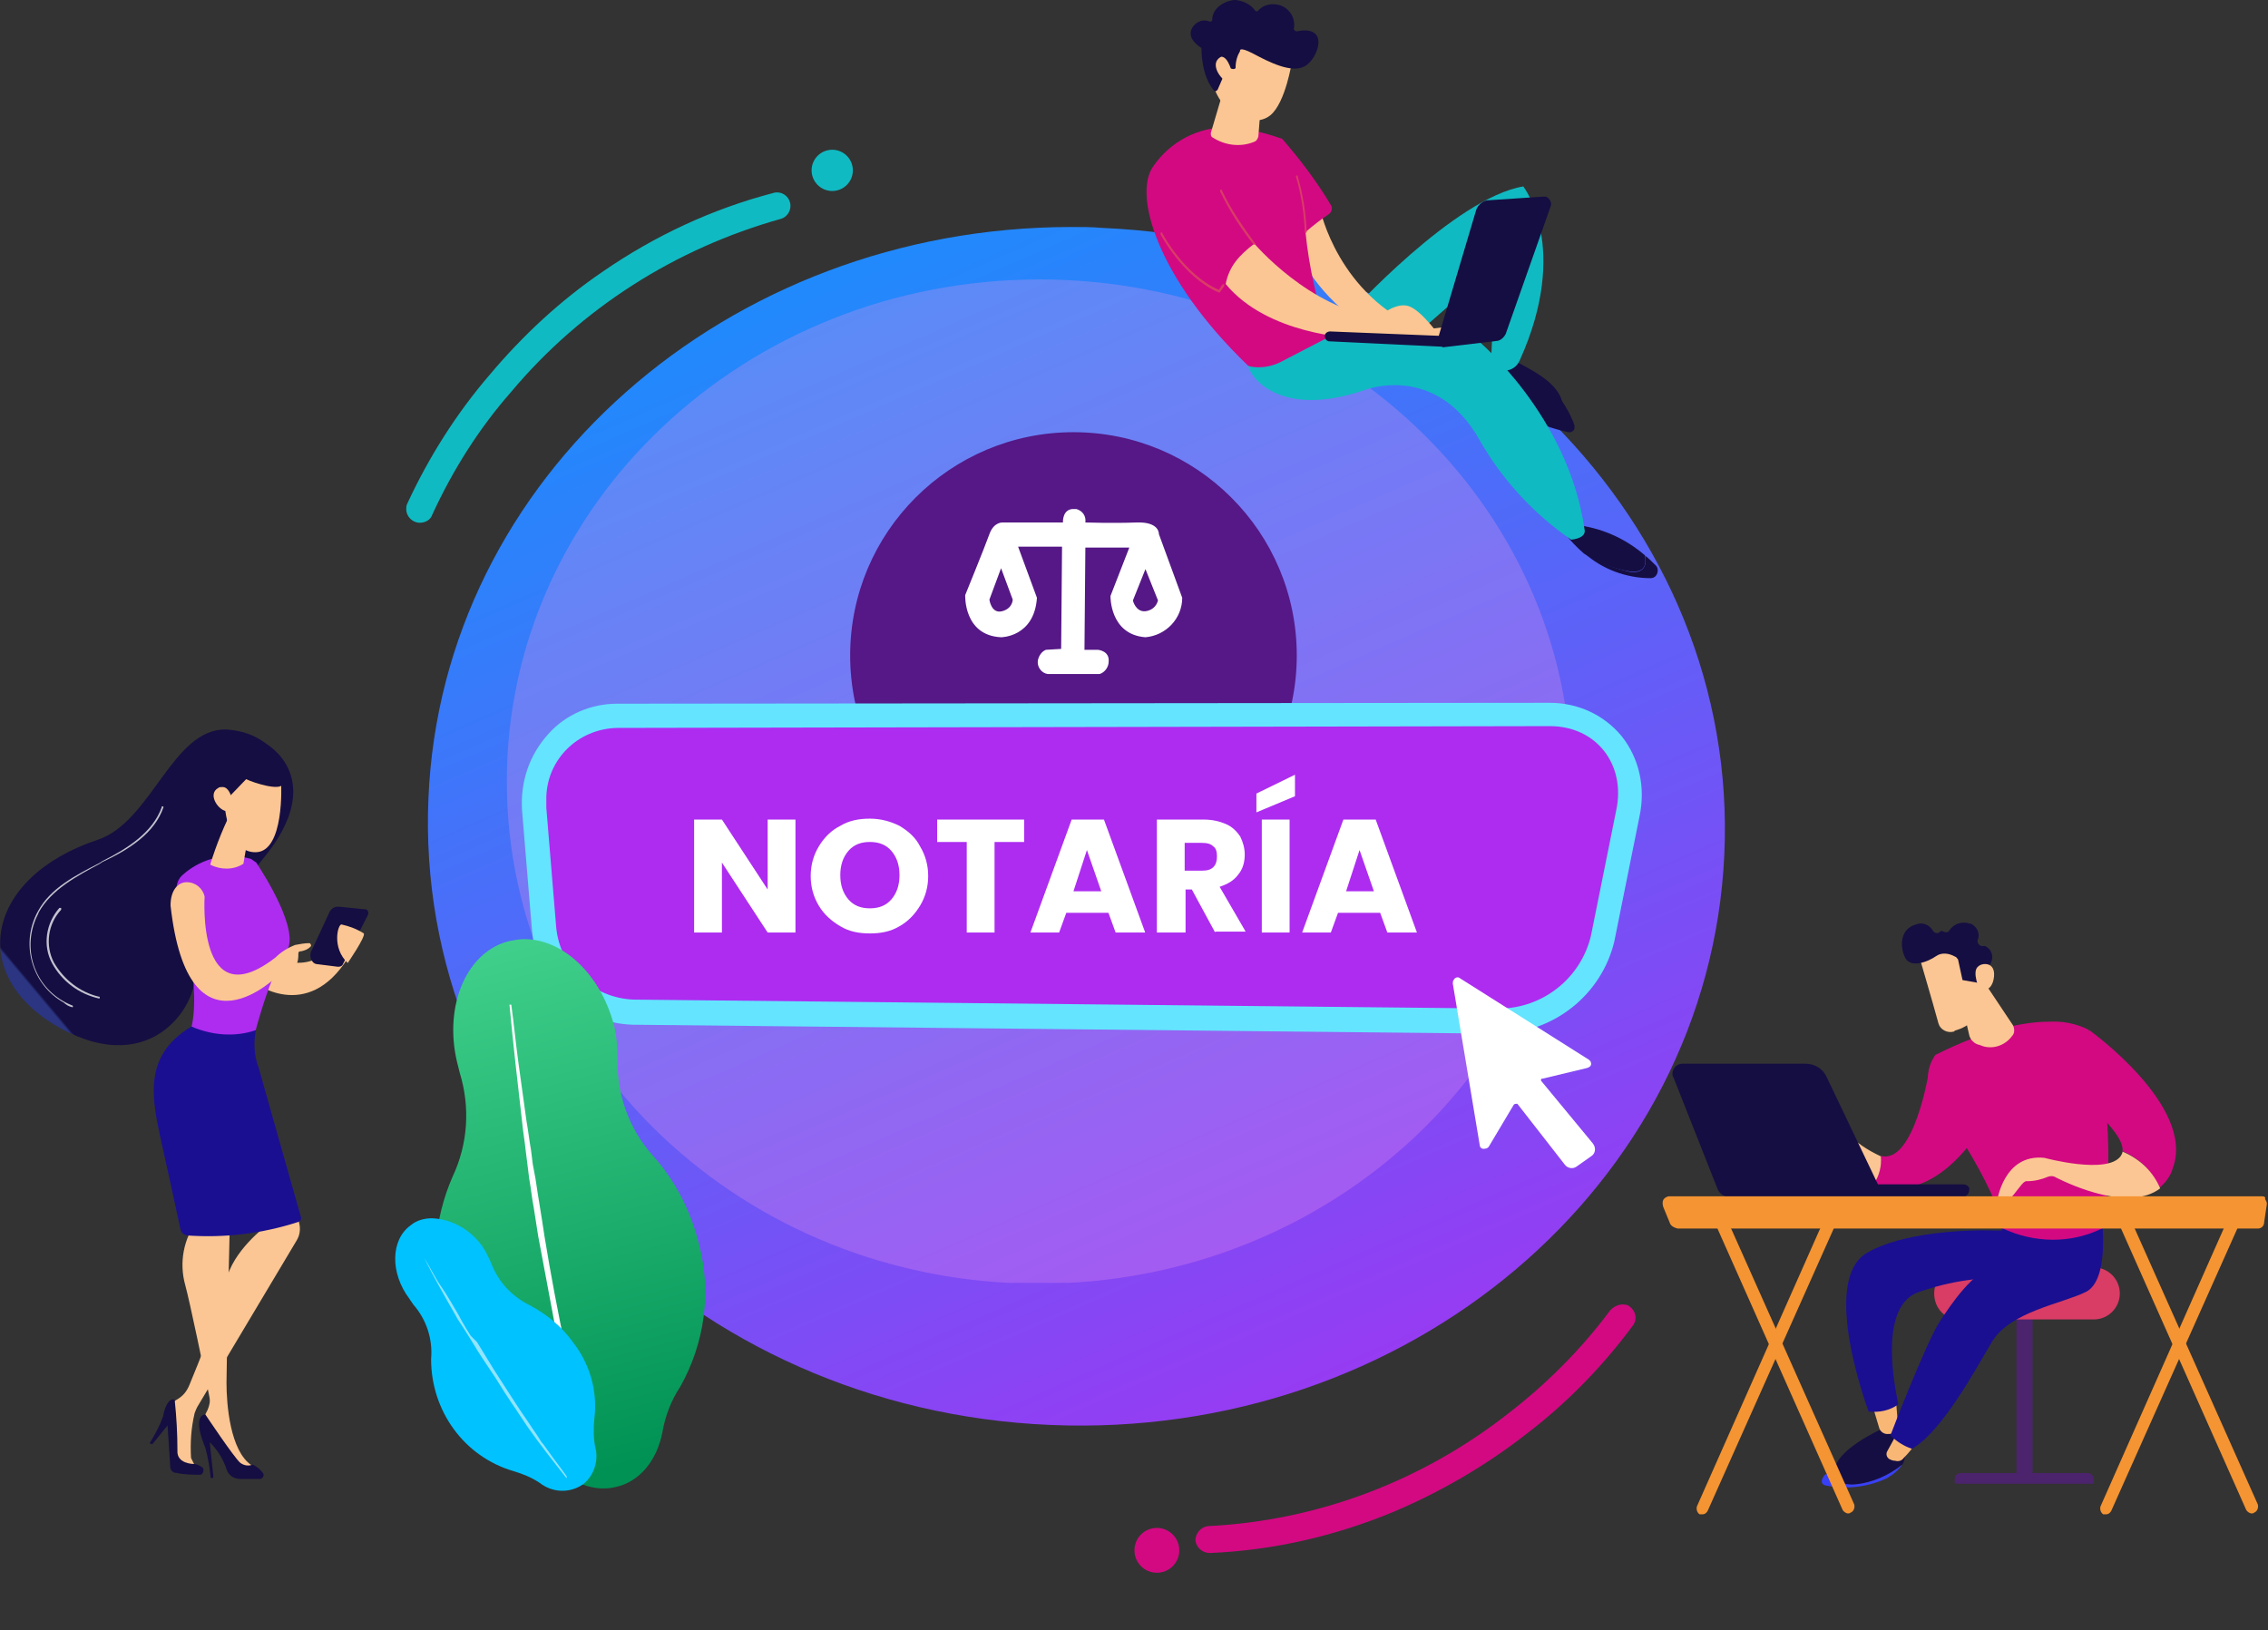 <?xml version="1.0" encoding="utf-8"?>
<!-- Generator: $$$/GeneralStr/196=Adobe Illustrator 27.6.0, SVG Export Plug-In . SVG Version: 6.00 Build 0)  -->
<svg version="1.1" id="Capa_1" xmlns="http://www.w3.org/2000/svg" xmlns:xlink="http://www.w3.org/1999/xlink" x="0px" y="0px"
	 viewBox="0 0 252.9 181.8" style="enable-background:new 0 0 252.9 181.8;" xml:space="preserve">
<rect x="0" y="0" width="252.9" height="181.8" fill="#333333" stroke="none"/>
<style type="text/css">
	.st0{clip-path:url(#SVGID_00000091002836380295937040000007792727271922625956_);}
	.st1{clip-path:url(#SVGID_00000097465550061972940750000012136594911107943328_);}
	.st2{fill:url(#SVGID_00000178167870067577075400000002436690732811341461_);}
	.st3{clip-path:url(#SVGID_00000092458296397629198070000009403574926776503999_);}
	.st4{opacity:0.26;}
	.st5{clip-path:url(#SVGID_00000010310505681197674430000002048325572234474421_);}
	.st6{clip-path:url(#SVGID_00000059308728159139825570000001474129044343777936_);}
	.st7{fill:url(#SVGID_00000042716939245609565450000012226900524295394487_);}
	.st8{clip-path:url(#SVGID_00000109022594308473161230000001675225690673203850_);}
	.st9{fill:url(#SVGID_00000168797194902551536550000012800276624527170697_);}
	.st10{clip-path:url(#SVGID_00000132794039119798836710000012774133891241970862_);}
	.st11{fill:#10BAC2;}
	.st12{clip-path:url(#SVGID_00000083079720874767679900000009779407470222962071_);}
	.st13{fill:url(#SVGID_00000147935118741690587310000002932981484867162510_);}
	.st14{clip-path:url(#SVGID_00000140015080015205696080000005600654395221881752_);}
	.st15{fill:url(#SVGID_00000043420045668724872490000003451330609918446012_);}
	.st16{clip-path:url(#SVGID_00000157277621442665907050000004371005269306428837_);}
	.st17{fill:url(#SVGID_00000026140090414759065260000011708980495087824000_);}
	.st18{clip-path:url(#SVGID_00000152952479536282349950000009978755935793610895_);}
	.st19{clip-path:url(#SVGID_00000165923477447935133690000004968231343395152257_);}
	.st20{fill:#FBC693;}
	.st21{fill:#551886;}
	.st22{clip-path:url(#SVGID_00000139251379837867387400000012323542879460161189_);}
	.st23{fill:#D30982;}
	.st24{clip-path:url(#SVGID_00000029754294438161897390000011569176682193291182_);}
	.st25{clip-path:url(#SVGID_00000097460217270173402270000011287720950971743659_);}
	.st26{clip-path:url(#SVGID_00000176750713827073538010000016986522028956609680_);}
	.st27{clip-path:url(#SVGID_00000078034318391565774080000012975550194080417975_);}
	.st28{fill:url(#SVGID_00000159452539697993340350000011374222547408557718_);}
	.st29{clip-path:url(#SVGID_00000069356297196606074410000017750654688593259660_);}
	.st30{clip-path:url(#SVGID_00000070084045310428462860000001648252356979501233_);}
	.st31{fill:url(#SVGID_00000075157383718127921920000002469434001725647802_);}
	.st32{clip-path:url(#SVGID_00000031921412424074117960000005657970506501276815_);}
	.st33{fill:url(#SVGID_00000127764229426622819870000014981799290695741077_);}
	.st34{clip-path:url(#SVGID_00000146470838533383242630000015326492131673862033_);}
	.st35{fill:url(#SVGID_00000138554864633982472590000001997502654801574045_);}
	.st36{clip-path:url(#SVGID_00000169536332172236233650000004902300484612159899_);}
	.st37{fill:url(#SVGID_00000074444138638472622700000014788751479375431349_);}
	.st38{clip-path:url(#SVGID_00000007421879770408512890000014440347390168929177_);}
	.st39{fill:url(#SVGID_00000152963165682401090600000011926263614514299287_);}
	.st40{clip-path:url(#SVGID_00000103954418814092613250000015748149592969220767_);}
	.st41{fill:#64E4FF;}
	.st42{clip-path:url(#SVGID_00000181768369380441290740000002973182839753613452_);}
	.st43{fill:#AD2CF0;}
	.st44{clip-path:url(#SVGID_00000178917691140702091660000015592422715472117890_);}
	.st45{fill:#FFFFFF;}
	.st46{clip-path:url(#SVGID_00000102524276239570651980000006014778076828423864_);}
	.st47{fill:url(#SVGID_00000155129771255126008700000002882740701122102973_);}
	.st48{clip-path:url(#SVGID_00000031208608779359988570000009160567752751618979_);}
	.st49{clip-path:url(#SVGID_00000151524789605895339180000004343748993540250003_);}
	.st50{clip-path:url(#SVGID_00000089558256459397456490000015100539698533242006_);}
	.st51{fill:#00C2FF;}
	.st52{clip-path:url(#SVGID_00000015335968167551227150000017260198843061929388_);}
	.st53{opacity:0.57;}
	.st54{clip-path:url(#SVGID_00000091695732622739842390000014234239578009649572_);}
	.st55{clip-path:url(#SVGID_00000121274610115893251020000009812309598242761891_);}
	.st56{fill:url(#SVGID_00000008108600478742728340000010625752293605975186_);}
	.st57{clip-path:url(#SVGID_00000081643035311220972590000002634254578151178922_);}
	.st58{fill:url(#SVGID_00000050627262813419679380000004836032373525511595_);}
	.st59{clip-path:url(#SVGID_00000124853703002562411080000003522949266618262196_);}
	.st60{fill:url(#SVGID_00000054224434841276009640000013979502362193836928_);}
	.st61{clip-path:url(#SVGID_00000040542627554556973420000008775058555445234092_);}
	.st62{fill:url(#SVGID_00000023964843938724863490000014351493495909159076_);}
	.st63{clip-path:url(#SVGID_00000116214161107226534890000003424478382659415455_);}
	.st64{fill:#F9B776;}
	.st65{clip-path:url(#SVGID_00000041286376775235135500000002333841483653569174_);}
	.st66{fill:#1A0F91;}
	.st67{clip-path:url(#SVGID_00000057848393722347419210000016019890716537970348_);}
	.st68{fill:url(#SVGID_00000064316370044643044580000003619230714501626298_);}
	.st69{clip-path:url(#SVGID_00000000928226424918402770000011532996262863090352_);}
	.st70{fill:url(#SVGID_00000000188243648128550670000008664640159985681844_);}
	.st71{clip-path:url(#SVGID_00000170280399024813496580000004452088624209677954_);}
	.st72{clip-path:url(#SVGID_00000003090437657397323460000002991472283161002418_);}
	.st73{clip-path:url(#SVGID_00000071555199786568433420000014423950020224063644_);}
	.st74{clip-path:url(#SVGID_00000123424049269848202290000002647350463664174011_);}
	.st75{clip-path:url(#SVGID_00000164499825559040697910000008425228400868013470_);}
	.st76{clip-path:url(#SVGID_00000132791092434638122710000012134644705028180407_);}
	.st77{clip-path:url(#SVGID_00000008127345822676784020000005739261505069296520_);}
	.st78{clip-path:url(#SVGID_00000013872810384204640710000001233901488212804277_);}
	.st79{clip-path:url(#SVGID_00000078749469487686411200000001446457707937925547_);}
	.st80{clip-path:url(#SVGID_00000002386599396165032480000017199261408031931029_);}
	.st81{fill:url(#SVGID_00000167360995360162201630000001556343251493974457_);}
	.st82{clip-path:url(#SVGID_00000101794158035300860230000013188579211010888327_);}
	.st83{clip-path:url(#SVGID_00000119093228917966477290000000457537880766750113_);}
	.st84{fill:url(#SVGID_00000132048832600918911350000001660175994891992760_);}
	.st85{clip-path:url(#SVGID_00000129889399380021969700000010359883967833591181_);}
	.st86{fill:url(#SVGID_00000083795689159177983160000009651764506241527946_);}
	.st87{clip-path:url(#SVGID_00000067955673971242111450000010194994027545981617_);}
	.st88{fill:#F49432;}
	.st89{clip-path:url(#SVGID_00000150094235537885698940000016324404001697811593_);}
	.st90{clip-path:url(#SVGID_00000005239214691690931050000003482223818699635604_);}
	.st91{clip-path:url(#SVGID_00000024680887924237537730000013888986764506102931_);}
	.st92{clip-path:url(#SVGID_00000070110502429189562760000017518747750892165256_);}
	.st93{clip-path:url(#SVGID_00000172417743637007157430000004906720574705432481_);}
	.st94{fill:url(#SVGID_00000157993527798109828970000004331162774528237481_);}
	.st95{clip-path:url(#SVGID_00000077325054928558757870000011530193305092383107_);}
	.st96{clip-path:url(#SVGID_00000173123012992492685620000006713614380527048337_);}
	.st97{clip-path:url(#SVGID_00000088852191171574228250000010761549583277960605_);}
	.st98{clip-path:url(#SVGID_00000090990557634041847600000007195369053184897423_);}
	.st99{clip-path:url(#SVGID_00000155138290816993695050000011089348542481280137_);}
	.st100{fill:url(#SVGID_00000057843300618979350320000007309260471043198886_);}
	.st101{clip-path:url(#SVGID_00000119079332829080923830000015196430559654797729_);}
	.st102{clip-path:url(#SVGID_00000001658712798706841010000002694036918256413585_);}
	.st103{clip-path:url(#SVGID_00000025407713251244632190000005381540329178627758_);}
	.st104{fill:url(#SVGID_00000081633109450906861300000011025959763975596185_);}
	.st105{clip-path:url(#SVGID_00000145774921044682617230000012904635595446323333_);}
	.st106{clip-path:url(#SVGID_00000082356823453739277820000018338496006635088551_);}
	.st107{fill:url(#SVGID_00000003825143988558792410000009841027525272876417_);}
	.st108{clip-path:url(#SVGID_00000158738686440950164160000016957382739597491369_);}
	.st109{clip-path:url(#SVGID_00000132769148815948038020000014661760905905068217_);}
	.st110{clip-path:url(#SVGID_00000043444765856504072220000006369079680760316088_);}
	.st111{fill:url(#SVGID_00000173873430433564843620000006573162338379690390_);}
	.st112{clip-path:url(#SVGID_00000049927189547773032280000017223365558866078083_);}
	.st113{clip-path:url(#SVGID_00000121962602513065923670000002366132373089196681_);}
	.st114{opacity:0.75;}
	.st115{clip-path:url(#SVGID_00000075876080294766671200000004702312426828461453_);}
	.st116{clip-path:url(#SVGID_00000072241976961025793420000005057311695046678160_);}
	.st117{clip-path:url(#SVGID_00000145764124023675231570000014037451836328890278_);}
	.st118{enable-background:new    ;}
</style>
<g>
	<defs>
		<rect id="SVGID_1_" width="252.9" height="174.6"/>
	</defs>
	<clipPath id="SVGID_00000005978813667442376570000008216712980706599356_">
		<use xlink:href="#SVGID_1_"  style="overflow:visible;"/>
	</clipPath>
	<g style="clip-path:url(#SVGID_00000005978813667442376570000008216712980706599356_);">
		<g transform="translate(47.675 25.315)">
			<g>
				<defs>
					<path id="SVGID_00000109715751566871691850000010443638356112735633_" d="M0.1,63.7c-1.6,36.9,29.4,68.2,69.3,69.9
						s73.5-26.7,75.2-63.6S115.1,1.8,75.2,0.1C74.1,0,72.9,0,71.8,0C33.4,0,1.6,27.9,0.1,63.7"/>
				</defs>
				<clipPath id="SVGID_00000134966447099669341680000009977844487473437336_">
					<use xlink:href="#SVGID_00000109715751566871691850000010443638356112735633_"  style="overflow:visible;"/>
				</clipPath>
				<g transform="translate(0 0)" style="clip-path:url(#SVGID_00000134966447099669341680000009977844487473437336_);">
					
						<linearGradient id="SVGID_00000163760130385014267920000008562334060861397174_" gradientUnits="userSpaceOnUse" x1="-601.2" y1="448.128" x2="-601.2" y2="447.128" gradientTransform="matrix(181.916 -79.662 -76.947 -175.715 143884.031 30829.777)">
						<stop  offset="0" style="stop-color:#0999FE"/>
						<stop  offset="1" style="stop-color:#AE2CF1"/>
					</linearGradient>
					<path style="fill:url(#SVGID_00000163760130385014267920000008562334060861397174_);" d="M-57.1,19.7l181.8-79.5l77,175.5
						L19.9,195.2L-57.1,19.7z"/>
				</g>
			</g>
		</g>
		<g>
			<defs>
				<rect id="SVGID_00000142893654640739179630000001727039908504402337_" width="252.9" height="168.9"/>
			</defs>
			<clipPath id="SVGID_00000060017197084268918550000006490532961330531464_">
				<use xlink:href="#SVGID_00000142893654640739179630000001727039908504402337_"  style="overflow:visible;"/>
			</clipPath>
			<g style="clip-path:url(#SVGID_00000060017197084268918550000006490532961330531464_);">
				<g transform="translate(56.514 31.164)" class="st4">
					<g>
						<defs>
							<rect id="SVGID_00000015326618001802725670000015559802134791760004_" x="0" y="0" width="118.7" height="111.9"/>
						</defs>
						<clipPath id="SVGID_00000021808737074638380660000004635040190563649417_">
							<use xlink:href="#SVGID_00000015326618001802725670000015559802134791760004_"  style="overflow:visible;"/>
						</clipPath>
						<g style="clip-path:url(#SVGID_00000021808737074638380660000004635040190563649417_);">
							<g>
								<defs>
									<path id="SVGID_00000016789357425873931140000001191110236232900783_" d="M118.7,56c0,30.9-26.6,56-59.4,56S0,86.9,0,56
										S26.6,0,59.4,0S118.7,25.1,118.7,56"/>
								</defs>
								<clipPath id="SVGID_00000170991680888283529320000018010203049703784097_">
									<use xlink:href="#SVGID_00000016789357425873931140000001191110236232900783_"  style="overflow:visible;"/>
								</clipPath>
								<g style="clip-path:url(#SVGID_00000170991680888283529320000018010203049703784097_);">
									
										<linearGradient id="SVGID_00000057860590994434975820000001300002405273583241_" gradientUnits="userSpaceOnUse" x1="-608.307" y1="441.727" x2="-608.305" y2="441.727" gradientTransform="matrix(118.722 0 0 -111.907 72162.891 49488.262)">
										<stop  offset="0" style="stop-color:#B37CFF"/>
										<stop  offset="1" style="stop-color:#F895E7"/>
									</linearGradient>
									
										<rect x="0" y="0" style="fill:url(#SVGID_00000057860590994434975820000001300002405273583241_);" width="118.7" height="111.9"/>
								</g>
							</g>
						</g>
					</g>
				</g>
			</g>
		</g>
		<g transform="translate(164.967 39.291)">
			<g>
				<defs>
					<path id="SVGID_00000033340910901260675190000003114522907074848942_" d="M0,3.8c2.8,2.4,6.2,4,9.8,4.6
						c0.4,0.1-0.6-2.9-0.7-3.3C8.3,3.2,6.1,2,2,0C2,0,0.2,0.1,0,3.8"/>
				</defs>
				<clipPath id="SVGID_00000027606979672839300590000013194930539619069363_">
					<use xlink:href="#SVGID_00000033340910901260675190000003114522907074848942_"  style="overflow:visible;"/>
				</clipPath>
				<g style="clip-path:url(#SVGID_00000027606979672839300590000013194930539619069363_);">
					
						<linearGradient id="SVGID_00000166672094932207261120000000066112575264286899_" gradientUnits="userSpaceOnUse" x1="-718.24" y1="391.186" x2="-718.22" y2="391.186" gradientTransform="matrix(9.591 -9.183 -9.146 -9.553 10349.067 -2737.251)">
						<stop  offset="0" style="stop-color:#2B3582"/>
						<stop  offset="1" style="stop-color:#150E42"/>
					</linearGradient>
					<path style="fill:url(#SVGID_00000166672094932207261120000000066112575264286899_);" d="M-4.2,4.1l9.6-9.2l9.1,9.5l-9.6,9.2
						L-4.2,4.1z"/>
				</g>
			</g>
		</g>
		<g transform="translate(146.359 20.791)">
			<g>
				<defs>
					<path id="SVGID_00000179611934986055265320000003545428686338933930_" d="M4.1,14.2H0.3c-2.2,5.7,6.6,6.7,8.3,5
						S20.4,8.8,20.4,8.8l-0.5,10.8c0.1,0.3,0.3,0.6,0.6,0.7c0.9,0.5,2,0.2,2.5-0.7c0-0.1,0.1-0.1,0.1-0.2C28.8,6.8,23.5,0,23.5,0
						C15.8,1.3,4.1,14.2,4.1,14.2"/>
				</defs>
				<clipPath id="SVGID_00000082344613075116585930000007514002666336824715_">
					<use xlink:href="#SVGID_00000179611934986055265320000003545428686338933930_"  style="overflow:visible;"/>
				</clipPath>
				<g style="clip-path:url(#SVGID_00000082344613075116585930000007514002666336824715_);">
					
						<rect x="-0.6" y="-7" transform="matrix(0.257 -0.967 0.967 0.257 -8.898333e-02 20.817)" class="st11" width="28.1" height="35"/>
				</g>
			</g>
		</g>
		<g transform="translate(174.418 58.532)">
			<g>
				<defs>
					<path id="SVGID_00000039852855583213931340000006035077602715455385_" d="M0,0.8c0.6,0.9,1.4,1.7,2.2,2.4c1.6,1,3.3,1.7,5.1,2
						C9,5.4,9.2,4.4,9,3.4C6.8,1.5,4.1,0.3,1.2,0L0,0.8z"/>
				</defs>
				<clipPath id="SVGID_00000150821076153443552920000015853218746400458119_">
					<use xlink:href="#SVGID_00000039852855583213931340000006035077602715455385_"  style="overflow:visible;"/>
				</clipPath>
				<g style="clip-path:url(#SVGID_00000150821076153443552920000015853218746400458119_);">
					
						<linearGradient id="SVGID_00000045585529600127858210000012149437170518138798_" gradientUnits="userSpaceOnUse" x1="-738.607" y1="358.521" x2="-738.58" y2="358.521" gradientTransform="matrix(5.808 -7.908 -8.563 -6.289 7258.522 -3438.764)">
						<stop  offset="0" style="stop-color:#2B3582"/>
						<stop  offset="1" style="stop-color:#150E42"/>
					</linearGradient>
					<path style="fill:url(#SVGID_00000045585529600127858210000012149437170518138798_);" d="M-2.6,3.5l5.8-7.9l8.6,6.3L6,9.8
						L-2.6,3.5z"/>
				</g>
			</g>
		</g>
		<g transform="translate(164.967 42.519)">
			<g>
				<defs>
					<path id="SVGID_00000036934300402704304190000000229621306714479494_" d="M0,0.6c2.8,2.6,6.3,4.3,10,5.1c0.3,0,0.6-0.2,0.6-0.5
						c0-0.1,0-0.2,0-0.3c-0.4-1.1-0.9-2-1.6-3c-1,0.3-1.4,1.7-3.9,0.8C3.4,2,1.6,1.1,0.1,0C0,0.2,0,0.4,0,0.6"/>
				</defs>
				<clipPath id="SVGID_00000132069964782162328090000012465623479254173328_">
					<use xlink:href="#SVGID_00000036934300402704304190000000229621306714479494_"  style="overflow:visible;"/>
				</clipPath>
				<g style="clip-path:url(#SVGID_00000132069964782162328090000012465623479254173328_);">
					
						<linearGradient id="SVGID_00000030486852315754939970000015613402339361943211_" gradientUnits="userSpaceOnUse" x1="-750.939" y1="381.59" x2="-750.909" y2="381.59" gradientTransform="matrix(2.821 -8.388 -11.436 -3.847 6433.915 -4666.989)">
						<stop  offset="0" style="stop-color:#2B3582"/>
						<stop  offset="1" style="stop-color:#150E42"/>
					</linearGradient>
					<path style="fill:url(#SVGID_00000030486852315754939970000015613402339361943211_);" d="M-1.7,5.1l2.8-8.4l11.4,3.8L9.7,9
						L-1.7,5.1z"/>
				</g>
			</g>
		</g>
		<g transform="translate(176.651 61.679)">
			<g>
				<defs>
					<path id="SVGID_00000122700648353775632080000017867933000936565434_" d="M7.4,2.8c0.5,0,0.8-0.4,0.8-0.9
						c0-0.2-0.1-0.4-0.2-0.5C7.6,1,7.2,0.6,6.8,0.3c0.2,1-0.1,2-1.7,1.8C3.3,1.7,1.6,1,0,0C2,1.8,4.7,2.8,7.4,2.8"/>
				</defs>
				<clipPath id="SVGID_00000149345996564641907060000017932185615656943489_">
					<use xlink:href="#SVGID_00000122700648353775632080000017867933000936565434_"  style="overflow:visible;"/>
				</clipPath>
				<g style="clip-path:url(#SVGID_00000149345996564641907060000017932185615656943489_);">
					
						<linearGradient id="SVGID_00000059279629717979156020000018129563727921403288_" gradientUnits="userSpaceOnUse" x1="-783.42" y1="344.592" x2="-783.37" y2="344.592" gradientTransform="matrix(1.743 -5.181 -8.49 -2.856 4237.271 -2901.951)">
						<stop  offset="0" style="stop-color:#2B3582"/>
						<stop  offset="1" style="stop-color:#150E42"/>
					</linearGradient>
					<path style="fill:url(#SVGID_00000059279629717979156020000018129563727921403288_);" d="M-0.9,2.6l1.7-5.2l8.5,2.8L7.6,5.5
						L-0.9,2.6z"/>
				</g>
			</g>
		</g>
		<g transform="translate(139.196 37.688)">
			<g>
				<defs>
					<path id="SVGID_00000009554253601215094440000012407592699923779739_" d="M0,3.1c0.1,1.1,3.4,6,13,2.7c0,0,7.9-3.1,12.8,5.6
						c2.5,4.4,6,8.2,10.2,11.1c1.8-0.2,1.5-1.1,1.5-1.1c-1.8-12.8-12-21.2-12-21.2L7.6,0L0,3.1z"/>
				</defs>
				<clipPath id="SVGID_00000031174786090779574150000016240106328183672706_">
					<use xlink:href="#SVGID_00000009554253601215094440000012407592699923779739_"  style="overflow:visible;"/>
				</clipPath>
				<g style="clip-path:url(#SVGID_00000031174786090779574150000016240106328183672706_);">
					<path class="st11" d="M-7.4,2.8l40.5-15.2l12.1,32.1L4.7,34.9L-7.4,2.8z"/>
				</g>
			</g>
		</g>
		<g transform="translate(144.118 23.381)">
			<g>
				<defs>
					<path id="SVGID_00000140729706826126457690000003615092766746069129_" d="M0.5,4.6c2.2,4.4,5.8,7.8,10.2,9.9l7.8-0.2L17.8,13
						l-3.3,0.4C5.1,9.6,3.1,0,3.1,0C-1.6,0.4,0.4,4.4,0.5,4.6"/>
				</defs>
				<clipPath id="SVGID_00000176044297461567604280000010440223005645779115_">
					<use xlink:href="#SVGID_00000140729706826126457690000003615092766746069129_"  style="overflow:visible;"/>
				</clipPath>
				<g style="clip-path:url(#SVGID_00000176044297461567604280000010440223005645779115_);">
					<path class="st20" d="M-8.7,8.5L6.8-9.9L25.7,6L10.2,24.4L-8.7,8.5z"/>
				</g>
			</g>
		</g>
		<ellipse class="st21" cx="119.7" cy="73.1" rx="24.9" ry="24.9"/>
		<g transform="translate(127.873 14.186)">
			<g>
				<defs>
					<path id="SVGID_00000165928693009318521280000007174688187687062658_" d="M0.7,4.4c-2.2,3.1,0.4,12.4,10.6,22.2l0.3,0.1
						c1.1,0.2,2.3,0,3.3-0.5l5.4-2.8c-1.3-3.8-2.2-7.7-2.6-11.7c0.8-0.7,1.7-1.4,2.6-2c0.3-0.2,0.4-0.6,0.3-0.9
						c-1.6-2.7-3.5-5.2-5.5-7.5c-2-0.7-4-1.2-6.1-1.3C5.7,0,2.6,1.6,0.7,4.4"/>
				</defs>
				<clipPath id="SVGID_00000142176566371830956070000000120768561675344536_">
					<use xlink:href="#SVGID_00000165928693009318521280000007174688187687062658_"  style="overflow:visible;"/>
				</clipPath>
				<g style="clip-path:url(#SVGID_00000142176566371830956070000000120768561675344536_);">
					<path class="st23" d="M-14.5,17L6.7-10.7L33.8,9.9L12.6,37.6L-14.5,17z"/>
				</g>
			</g>
		</g>
		<g transform="translate(136.671 27.173)">
			<g>
				<defs>
					<path id="SVGID_00000078767191408938823930000000916524968833897907_" d="M0,4.5c4.7,5.7,14.1,6,14.1,6H24c0,0-2-2.9-3.5-3.5
						S17,8.2,17,8.2C9.3,7.2,3.2,0,3.2,0C1.5,1.3,0.4,2.5,0,4.5"/>
				</defs>
				<clipPath id="SVGID_00000127044408959199119510000006611221845838509738_">
					<use xlink:href="#SVGID_00000078767191408938823930000000916524968833897907_"  style="overflow:visible;"/>
				</clipPath>
				<g style="clip-path:url(#SVGID_00000127044408959199119510000006611221845838509738_);">
					<path class="st20" d="M-5,6.9L8.4-11.4L29.1,3.7L15.7,22L-5,6.9z"/>
				</g>
			</g>
		</g>
		<g transform="translate(135.016 10.43)">
			<g>
				<defs>
					<path id="SVGID_00000177464703768860756920000005412119853451099063_" d="M0,4.4C0,4.6,0,4.8,0.2,4.9C1.6,5.8,3.3,6,4.8,5.4
						c0.3-0.1,0.4-0.3,0.5-0.6L5.6,1L1.3,0L0,4.4z"/>
				</defs>
				<clipPath id="SVGID_00000180366226058313403500000001585818134205677496_">
					<use xlink:href="#SVGID_00000177464703768860756920000005412119853451099063_"  style="overflow:visible;"/>
				</clipPath>
				<g style="clip-path:url(#SVGID_00000180366226058313403500000001585818134205677496_);">
					<rect x="-0.6" y="0" transform="matrix(0.11 -0.994 0.994 0.11 -0.64 5.531)" class="st20" width="6.8" height="6.3"/>
				</g>
			</g>
		</g>
		<g transform="translate(135.363 3.847)">
			<g>
				<defs>
					<path id="SVGID_00000023996554389214750060000009508396359915476373_" d="M0,5.9C1.2,9.3,4.6,10.4,6.3,9s2.4-6,2.4-6L2.3,0
						L0,5.9z"/>
				</defs>
				<clipPath id="SVGID_00000019654696674692127320000002142082240998629808_">
					<use xlink:href="#SVGID_00000023996554389214750060000009508396359915476373_"  style="overflow:visible;"/>
				</clipPath>
				<g style="clip-path:url(#SVGID_00000019654696674692127320000002142082240998629808_);">
					<path class="st20" d="M-2.9,0.9L8-2.4l3.6,11.9L0.7,12.8L-2.9,0.9z"/>
				</g>
			</g>
		</g>
		<g transform="translate(132.776 0)">
			<g>
				<defs>
					<path id="SVGID_00000127745879361599175260000003131549227995604404_" d="M5,0C4.6,0,4.3,0.1,4,0.2c-1.4,0.6-1.6,1.5-1.6,2
						c0,0.1-0.1,0.2-0.2,0.2c0,0-0.1,0-0.1,0C1.4,2.1,0.7,2.4,0.3,2.9C-0.6,4.1,0.7,5,1.1,5.3c0.1,0,0.1,0.1,0.1,0.2
						c0,0.6,0.1,3.1,1.4,4.6c0.1,0.1,0.2,0.1,0.3,0c0,0,0,0,0.1-0.1l1-2.3c0-0.1,0.2-0.2,0.3-0.1l0.4,0.1c0.1,0,0.2,0,0.3-0.1
						c0,0,0,0,0,0C5,6.8,5.2,6.2,5.5,5.7c0,0-0.2-0.6,1.5,0.3s4.2,2.2,5.7,1.4c1.5-0.8,2.9-4.7-0.9-3.9c-0.1,0-0.2-0.1-0.3-0.2
						c0,0,0,0,0-0.1C11.7,2.1,11.1,1,10,0.6C9.1,0.3,8.1,0.5,7.5,1.2c-0.1,0.1-0.2,0.1-0.3,0c0,0,0,0,0,0C6.7,0.5,5.9,0.1,5,0L5,0z"
						/>
				</defs>
				<clipPath id="SVGID_00000150803477760848939180000002290070391946993311_">
					<use xlink:href="#SVGID_00000127745879361599175260000003131549227995604404_"  style="overflow:visible;"/>
				</clipPath>
				<g style="clip-path:url(#SVGID_00000150803477760848939180000002290070391946993311_);">
					
						<linearGradient id="SVGID_00000013877627243732743830000016333721479549595044_" gradientUnits="userSpaceOnUse" x1="-668.152" y1="445.599" x2="-668.137" y2="445.599" gradientTransform="matrix(17.469 -3.063 -2.216 -12.637 12528.214 3614.207)">
						<stop  offset="0" style="stop-color:#2B3582"/>
						<stop  offset="1" style="stop-color:#150E42"/>
					</linearGradient>
					<polygon style="fill:url(#SVGID_00000013877627243732743830000016333721479549595044_);" points="-2.3,0.3 15.1,-2.8 17.4,9.9 
						-0.1,12.9 					"/>
				</g>
			</g>
		</g>
		<g transform="translate(135.583 6.324)">
			<g>
				<defs>
					<path id="SVGID_00000155851737847790894590000000095323168187266729_" d="M0.3,0.2C-0.6,1,0.6,2.7,1.6,3l0.2-1.2
						c0,0-0.4-1.8-1.2-1.8C0.6,0,0.4,0.1,0.3,0.2"/>
				</defs>
				<clipPath id="SVGID_00000155124736689184198460000013333732254507799995_">
					<use xlink:href="#SVGID_00000155851737847790894590000000095323168187266729_"  style="overflow:visible;"/>
				</clipPath>
				<g style="clip-path:url(#SVGID_00000155124736689184198460000013333732254507799995_);">
					<path class="st20" d="M-1.4,0.3l3.1-0.9l1,3.5l-3.1,0.9L-1.4,0.3z"/>
				</g>
			</g>
		</g>
		<g transform="translate(160.202 21.933)">
			<g>
				<defs>
					<path id="SVGID_00000001637936460012267460000009336282429997456294_" d="M11.8,0l-6,0.4c-0.6,0-1.2,0.5-1.4,1.1L0,16.3
						l0.7,0.5l5.9-0.7c0.5,0,0.9-0.4,1.1-0.8l5-14.2c0.2-0.4-0.1-0.9-0.5-1.1C12.1,0,12,0,11.8,0L11.8,0"/>
				</defs>
				<clipPath id="SVGID_00000176019441982816856020000011502648349562307748_">
					<use xlink:href="#SVGID_00000001637936460012267460000009336282429997456294_"  style="overflow:visible;"/>
				</clipPath>
				<g style="clip-path:url(#SVGID_00000176019441982816856020000011502648349562307748_);">
					
						<linearGradient id="SVGID_00000136386643472113667060000004816857979603748743_" gradientUnits="userSpaceOnUse" x1="-685.525" y1="436.187" x2="-685.504" y2="436.187" gradientTransform="matrix(12.902 0 0 -16.801 8684.439 7336.78)">
						<stop  offset="0" style="stop-color:#2B3582"/>
						<stop  offset="1" style="stop-color:#150E42"/>
					</linearGradient>
					
						<rect x="0" y="0" style="fill:url(#SVGID_00000136386643472113667060000004816857979603748743_);" width="12.9" height="16.8"/>
				</g>
			</g>
		</g>
		<g transform="translate(147.723 36.965)">
			<g>
				<defs>
					<path id="SVGID_00000040548195814133233880000013595855340070479266_" d="M0,0.5c0,0.3,0.2,0.6,0.5,0.6c0,0,0,0,0,0l12.6,0.6h0
						c0.3,0,0.6-0.2,0.6-0.6c0-0.3-0.2-0.6-0.6-0.6l0,0L0.6,0h0C0.3,0,0,0.2,0,0.5"/>
				</defs>
				<clipPath id="SVGID_00000179611808316228370860000013678739537666619825_">
					<use xlink:href="#SVGID_00000040548195814133233880000013595855340070479266_"  style="overflow:visible;"/>
				</clipPath>
				<g style="clip-path:url(#SVGID_00000179611808316228370860000013678739537666619825_);">
					
						<linearGradient id="SVGID_00000114051606315109335610000015721364500638764463_" gradientUnits="userSpaceOnUse" x1="-681.136" y1="358.501" x2="-681.117" y2="358.501" gradientTransform="matrix(13.293 -3.643 -1.415 -5.165 9419.41 -588.285)">
						<stop  offset="0" style="stop-color:#2B3582"/>
						<stop  offset="1" style="stop-color:#150E42"/>
					</linearGradient>
					<polygon style="fill:url(#SVGID_00000114051606315109335610000015721364500638764463_);" points="-0.5,0.1 12.8,-3.5 14.2,1.6 
						0.9,5.3 					"/>
				</g>
			</g>
		</g>
		<g transform="translate(144.504 19.568)">
			<g>
				<defs>
					<path id="SVGID_00000135658152148073147710000015338446376706740645_" d="M0.1,0C0,0,0,0.1,0,0.1c0.6,2,0.9,4.1,1,6.2
						c0,0.1,0,0.1,0.1,0.1c0,0,0,0,0,0l0,0c0.1,0,0.1-0.1,0.1-0.1c-0.1-2.1-0.4-4.2-1-6.2C0.2,0,0.1,0,0.1,0C0.1,0,0.1,0,0.1,0"/>
				</defs>
				<clipPath id="SVGID_00000071517424506671729950000016990809462283105695_">
					<use xlink:href="#SVGID_00000135658152148073147710000015338446376706740645_"  style="overflow:visible;"/>
				</clipPath>
				<g style="clip-path:url(#SVGID_00000071517424506671729950000016990809462283105695_);">
					
						<linearGradient id="SVGID_00000165197942885371933750000016158147603498547376_" gradientUnits="userSpaceOnUse" x1="-718.549" y1="312.164" x2="-718.505" y2="312.164" gradientTransform="matrix(3.136 -5.332 -3.761 -2.212 3354.41 -3012.296)">
						<stop  offset="0" style="stop-color:#FDF53F"/>
						<stop  offset="1" style="stop-color:#D93C65"/>
					</linearGradient>
					<path style="fill:url(#SVGID_00000165197942885371933750000016158147603498547376_);" d="M-2.8,4.8l3.1-5.3l3.8,2.2L0.9,7
						L-2.8,4.8z"/>
				</g>
			</g>
		</g>
		<g transform="translate(136.051 21.14)">
			<g>
				<defs>
					<path id="SVGID_00000181801936024472068270000017511258777943561893_" d="M0.1,0C0,0,0,0.1,0,0.2c0,0,0,0,0,0
						c1,2.1,2.3,4.1,3.7,5.9c0,0,0.1,0.1,0.2,0C4,6.1,4,6,3.9,6C2.5,4.1,1.2,2.2,0.2,0.1C0.2,0,0.2,0,0.1,0C0.1,0,0.1,0,0.1,0"/>
				</defs>
				<clipPath id="SVGID_00000061454252725201557500000000957217878165948815_">
					<use xlink:href="#SVGID_00000181801936024472068270000017511258777943561893_"  style="overflow:visible;"/>
				</clipPath>
				<g style="clip-path:url(#SVGID_00000061454252725201557500000000957217878165948815_);">
					
						<linearGradient id="SVGID_00000035530008167911767040000001142969441554651326_" gradientUnits="userSpaceOnUse" x1="-706.288" y1="358.736" x2="-706.251" y2="358.736" gradientTransform="matrix(3.711 -6.314 -5.655 -3.324 4582.002 -3145.26)">
						<stop  offset="0" style="stop-color:#FDF53F"/>
						<stop  offset="1" style="stop-color:#D93C65"/>
					</linearGradient>
					<path style="fill:url(#SVGID_00000035530008167911767040000001142969441554651326_);" d="M-2.7,4.6L1-1.7l5.7,3.3L2.9,7.9
						L-2.7,4.6z"/>
				</g>
			</g>
		</g>
		<g transform="translate(129.409 25.923)">
			<g>
				<defs>
					<path id="SVGID_00000096749876494700115410000017018484326914093967_" d="M0.1,0C0,0,0,0.1,0,0.2c0,0,2.5,4.8,6.5,6.5l0.1,0
						L7.1,6c0-0.1,0-0.1,0-0.2s-0.1,0-0.2,0L6.5,6.4C2.6,4.7,0.2,0.1,0.2,0.1C0.2,0,0.2,0,0.1,0C0.1,0,0.1,0,0.1,0"/>
				</defs>
				<clipPath id="SVGID_00000176044557124618290390000012244472757996737435_">
					<use xlink:href="#SVGID_00000096749876494700115410000017018484326914093967_"  style="overflow:visible;"/>
				</clipPath>
				<g style="clip-path:url(#SVGID_00000176044557124618290390000012244472757996737435_);">
					
						<linearGradient id="SVGID_00000005964787300563516490000007030357613406579339_" gradientUnits="userSpaceOnUse" x1="-695.814" y1="384.234" x2="-695.785" y2="384.234" gradientTransform="matrix(4.781 -8.135 -8.276 -4.864 6443.121 -3673.506)">
						<stop  offset="0" style="stop-color:#FDF53F"/>
						<stop  offset="1" style="stop-color:#D93C65"/>
					</linearGradient>
					<path style="fill:url(#SVGID_00000005964787300563516490000007030357613406579339_);" d="M-3,5l4.8-8.1l8.3,4.9L5.3,9.9L-3,5z"
						/>
				</g>
			</g>
		</g>
		<g transform="translate(58.212 78.28)">
			<g>
				<defs>
					<path id="SVGID_00000140004193398923260890000002699209279697463434_" d="M10.6,0.2c-2.9,0-5.7,1.2-7.6,3.3
						C0.8,5.9-0.2,8.9,0,12.1l1.1,13.3c0.5,5.9,5.3,10.4,11.2,10.6l96.6,1c6.2-0.1,11.5-4.4,12.9-10.3l2.8-13.9c0.7-3.2,0-6.5-2-9
						c-2-2.4-4.9-3.7-8-3.7L10.6,0.2z"/>
				</defs>
				<clipPath id="SVGID_00000070079392149913312660000015927376986934892420_">
					<use xlink:href="#SVGID_00000140004193398923260890000002699209279697463434_"  style="overflow:visible;"/>
				</clipPath>
				<g transform="translate(0 0)" style="clip-path:url(#SVGID_00000070079392149913312660000015927376986934892420_);">
					
						<rect x="29.9" y="-46.9" transform="matrix(0.234 -0.972 0.972 0.234 29.973 74.949)" class="st41" width="65.4" height="130.8"/>
				</g>
			</g>
		</g>
		<g transform="translate(60.918 80.98)">
			<g>
				<defs>
					<path id="SVGID_00000076590572645599030250000003344071899876127905_" d="M111.9,0L7.9,0.2C3.4,0.3-0.1,3.9,0,8.3
						C0,8.6,0,8.9,0,9.1l1.1,13.3c0.4,4.5,4.1,7.9,8.6,8.1l96.5,1c4.9,0,9.2-3.4,10.3-8.2l2.8-13.9C120.4,4.3,117.1,0,111.9,0
						L111.9,0"/>
				</defs>
				<clipPath id="SVGID_00000076567701861015628190000008265105233572054685_">
					<use xlink:href="#SVGID_00000076590572645599030250000003344071899876127905_"  style="overflow:visible;"/>
				</clipPath>
				<g style="clip-path:url(#SVGID_00000076567701861015628190000008265105233572054685_);">
					<path class="st43" d="M-16.2,16l75.3-76.3l77.1,75.8L60.9,91.8L-16.2,16z"/>
				</g>
			</g>
		</g>
		<g>
			<defs>
				<rect id="SVGID_00000036222782048618122320000011415345734317112742_" width="252.9" height="168.9"/>
			</defs>
			<clipPath id="SVGID_00000084529911133266488090000001640544139395830146_">
				<use xlink:href="#SVGID_00000036222782048618122320000011415345734317112742_"  style="overflow:visible;"/>
			</clipPath>
			<g style="clip-path:url(#SVGID_00000084529911133266488090000001640544139395830146_);">
				<path class="st45" d="M177.6,127.5l-5.7-6.9c-0.1-0.1-0.1-0.2,0-0.3c0,0,0.1,0,0.1,0l5-1.2c0.3-0.1,0.5-0.3,0.4-0.6
					c0-0.1-0.1-0.2-0.2-0.3l-14.4-9.1c-0.2-0.2-0.6-0.1-0.7,0.2c-0.1,0.1-0.1,0.2-0.1,0.4l3,18c0,0.3,0.3,0.5,0.6,0.4
					c0.2,0,0.3-0.1,0.4-0.2l2.8-4.7c0.1-0.1,0.2-0.1,0.3-0.1c0,0,0,0,0.1,0l5.3,6.8c0.3,0.4,0.9,0.5,1.3,0.2l1.7-1.2
					C177.9,128.6,178,128,177.6,127.5C177.7,127.5,177.7,127.5,177.6,127.5"/>
			</g>
		</g>
		<g transform="translate(48.463 104.736)">
			<g>
				<defs>
					<path id="SVGID_00000168826977723260563370000016041771918384223932_" d="M8.4,0.2C3.6,1.3,1,7.4,2.5,13.7
						c0.1,0.4,0.2,0.8,0.3,1.2C4,18.8,3.7,22.9,2,26.5c-4.1,9.4-1.5,20.4,6.5,26.8c1.5,1.1,2.9,2.5,3.9,4.1c1.9,2.8,4.9,4.4,7.8,3.7
						c2.7-0.6,4.6-3,5.2-6.1c0.3-1.8,1-3.6,2-5.1c2.7-4.8,3.5-10.5,2.1-15.8c-0.9-3.7-2.6-7.1-5.2-10c-2.6-2.9-4-6.8-3.9-10.7
						c0-1.3-0.1-2.6-0.4-3.8C18.5,3.9,14.3,0,10,0C9.5,0,8.9,0.1,8.4,0.2"/>
				</defs>
				<clipPath id="SVGID_00000017477354354808981100000011535846597348135582_">
					<use xlink:href="#SVGID_00000168826977723260563370000016041771918384223932_"  style="overflow:visible;"/>
				</clipPath>
				<g style="clip-path:url(#SVGID_00000017477354354808981100000011535846597348135582_);">
					
						<linearGradient id="SVGID_00000017516029184435284560000018100504689975122317_" gradientUnits="userSpaceOnUse" x1="-599.28" y1="363.012" x2="-599.582" y2="362.164" gradientTransform="matrix(50.035 -36.21 -40.181 -55.523 44576.23 -1544.781)">
						<stop  offset="0" style="stop-color:#41D18C"/>
						<stop  offset="1" style="stop-color:#009254"/>
					</linearGradient>
					<path style="fill:url(#SVGID_00000017516029184435284560000018100504689975122317_);" d="M-30,21.2l50-36.1l40.2,55.4l-50,36.1
						L-30,21.2z"/>
				</g>
			</g>
		</g>
		<g>
			<defs>
				<rect id="SVGID_00000077313979006453608620000013990613939247654798_" width="252.9" height="168.9"/>
			</defs>
			<clipPath id="SVGID_00000095327724265233042030000002559413793782514092_">
				<use xlink:href="#SVGID_00000077313979006453608620000013990613939247654798_"  style="overflow:visible;"/>
			</clipPath>
			<g style="clip-path:url(#SVGID_00000095327724265233042030000002559413793782514092_);">
				<g transform="translate(56.811 112.046)">
					<g>
						<defs>
							<rect id="SVGID_00000057120831022711689100000008140198380824438404_" x="0" y="0" width="9.4" height="51.4"/>
						</defs>
						<clipPath id="SVGID_00000092428921366426308990000000727688629442049465_">
							<use xlink:href="#SVGID_00000057120831022711689100000008140198380824438404_"  style="overflow:visible;"/>
						</clipPath>
						<g style="clip-path:url(#SVGID_00000092428921366426308990000000727688629442049465_);">
							<path class="st45" d="M0,0c0.4,4.3,0.9,8.7,1.4,13c0.1,1.1,0.3,2.2,0.4,3.2l0.2,1.6l0.2,1.6c0.2,1.1,0.3,2.2,0.5,3.2l0.5,3.2
								c0.4,2.1,0.8,4.3,1.2,6.4c0.2,1.1,0.4,2.1,0.6,3.2l0.7,3.2c1,4.2,2,8.5,3.3,12.6l0.2-0.1l-0.8-3.2l-0.2-0.8l-0.2-0.8L7.8,45
								l-0.4-1.6c-0.1-0.5-0.2-1.1-0.4-1.6c-0.2-1.1-0.5-2.1-0.7-3.2c-0.9-4.3-1.7-8.5-2.4-12.8c-0.3-2.1-0.7-4.3-1-6.4l-0.3-1.6
								l-0.2-1.6c-0.2-1.1-0.3-2.1-0.5-3.2C1.6,10.8,1.3,8.6,1,6.5C0.7,4.3,0.5,2.2,0.2,0L0,0z"/>
						</g>
					</g>
				</g>
			</g>
		</g>
		<g transform="translate(44.069 135.868)">
			<g>
				<defs>
					<path id="SVGID_00000124129199105493990450000017117780079952590503_" d="M1.7,0.8C-0.5,2.4-0.6,6.1,1.6,9
						C1.7,9.2,1.9,9.4,2,9.6c1.5,1.7,2.2,3.9,2,6.1C4,21.5,7.7,26.6,13.2,28.2c1,0.3,2,0.7,2.9,1.3c1.4,1.1,3.3,1.2,4.8,0.2
						c1.3-1,1.8-2.7,1.4-4.2c-0.2-1-0.2-2.1-0.1-3.1c0.4-3.1-0.5-6.2-2.4-8.6c-1.2-1.7-2.9-3.1-4.8-4.1c-2-1-3.5-2.6-4.3-4.7
						c-0.3-0.7-0.6-1.3-1-1.9C8.4,1.3,6.4,0.1,4.1,0C3.3,0,2.4,0.2,1.7,0.8"/>
				</defs>
				<clipPath id="SVGID_00000115506269118756075080000016471665852224703409_">
					<use xlink:href="#SVGID_00000124129199105493990450000017117780079952590503_"  style="overflow:visible;"/>
				</clipPath>
				<g style="clip-path:url(#SVGID_00000115506269118756075080000016471665852224703409_);">
					<path class="st51" d="M-11.1,4.2L19.5-8l13.7,34.5L2.6,38.7L-11.1,4.2z"/>
				</g>
			</g>
		</g>
		<g>
			<defs>
				<rect id="SVGID_00000119090140217075273480000004811463564923462076_" width="252.9" height="168.9"/>
			</defs>
			<clipPath id="SVGID_00000000206419596133890030000004692566368090977439_">
				<use xlink:href="#SVGID_00000119090140217075273480000004811463564923462076_"  style="overflow:visible;"/>
			</clipPath>
			<g style="clip-path:url(#SVGID_00000000206419596133890030000004692566368090977439_);">
				<g transform="translate(47.291 140.275)" class="st53">
					<g>
						<defs>
							<rect id="SVGID_00000094594265290064604430000015057888254281897374_" x="0" y="0" width="15.9" height="24.6"/>
						</defs>
						<clipPath id="SVGID_00000042707399049664996380000015763179874564476049_">
							<use xlink:href="#SVGID_00000094594265290064604430000015057888254281897374_"  style="overflow:visible;"/>
						</clipPath>
						<g style="clip-path:url(#SVGID_00000042707399049664996380000015763179874564476049_);">
							<path class="st45" d="M0,0c1.1,2.2,2.3,4.3,3.5,6.4C3.8,7,4.2,7.5,4.5,8l0.5,0.8l0.5,0.8c0.3,0.5,0.6,1,1,1.6l1,1.5
								c0.7,1,1.3,2.1,2,3.1c0.3,0.5,0.7,1,1,1.5l1,1.5c1.4,2,2.9,3.9,4.4,5.8l0.1-0.1l-1.1-1.5l-0.3-0.4l-0.3-0.4l-0.5-0.7
								l-0.5-0.7c-0.2-0.2-0.4-0.5-0.5-0.7c-0.3-0.5-0.7-1-1-1.5c-1.4-2-2.7-4.1-4-6.1c-0.6-1-1.3-2.1-1.9-3.1L5.2,8.7L4.7,7.9
								c-0.3-0.5-0.6-1-0.9-1.6c-0.6-1-1.2-2.1-1.9-3.1S0.7,1.1,0,0L0,0z"/>
						</g>
					</g>
				</g>
			</g>
		</g>
		<g transform="translate(224.848 145.911)">
			<g>
				<defs>
					<rect id="SVGID_00000116930442042316956640000001025806564736603794_" x="0" y="0" width="1.8" height="19.2"/>
				</defs>
				<clipPath id="SVGID_00000178900595859206908320000016162183870828591010_">
					<use xlink:href="#SVGID_00000116930442042316956640000001025806564736603794_"  style="overflow:visible;"/>
				</clipPath>
				<g style="clip-path:url(#SVGID_00000178900595859206908320000016162183870828591010_);">
					
						<linearGradient id="SVGID_00000101790973892872601430000002407441047465149108_" gradientUnits="userSpaceOnUse" x1="-802.556" y1="204.992" x2="-802.542" y2="204.992" gradientTransform="matrix(3.014 -18.966 -4.716 -0.749 3350.93 -14835.252)">
						<stop  offset="0" style="stop-color:#CB236D"/>
						<stop  offset="1" style="stop-color:#4C246D"/>
					</linearGradient>
					<polygon style="fill:url(#SVGID_00000101790973892872601430000002407441047465149108_);" points="-3,18.7 0,-0.3 4.8,0.5 
						1.7,19.4 					"/>
				</g>
			</g>
		</g>
		<g transform="translate(217.963 164.28)">
			<g>
				<defs>
					<path id="SVGID_00000135669546670124148200000002380737917203679892_" d="M0.7,0C0.3,0,0,0.3,0,0.7v0.5h15.5V0.7
						c0-0.4-0.3-0.7-0.7-0.7L0.7,0z"/>
				</defs>
				<clipPath id="SVGID_00000154402986702809933600000004918653674761987729_">
					<use xlink:href="#SVGID_00000135669546670124148200000002380737917203679892_"  style="overflow:visible;"/>
				</clipPath>
				<g style="clip-path:url(#SVGID_00000154402986702809933600000004918653674761987729_);">
					
						<linearGradient id="SVGID_00000030485536640912777410000012787921811523276222_" gradientUnits="userSpaceOnUse" x1="-892.673" y1="272.923" x2="-892.598" y2="272.923" gradientTransform="matrix(0.562 -3.535 -15.342 -2.439 4661.235 -2266.237)">
						<stop  offset="0" style="stop-color:#CB236D"/>
						<stop  offset="1" style="stop-color:#4C246D"/>
					</linearGradient>
					<polygon style="fill:url(#SVGID_00000030485536640912777410000012787921811523276222_);" points="-0.2,1.1 0.4,-2.4 15.7,0 
						15.2,3.6 					"/>
				</g>
			</g>
		</g>
		<g transform="translate(215.676 141.35)">
			<g>
				<defs>
					<path id="SVGID_00000031198742384706826870000017990802669730268834_" d="M2.9,0h14.9c1.6,0,2.9,1.3,2.9,2.9l0,0
						c0,1.6-1.3,2.9-2.9,2.9H2.9C1.3,5.9,0,4.6,0,2.9c0,0,0,0,0,0l0,0C0,1.3,1.3,0,2.9,0C2.9,0,2.9,0,2.9,0z"/>
				</defs>
				<clipPath id="SVGID_00000027593972831278147160000004162724550848303543_">
					<use xlink:href="#SVGID_00000031198742384706826870000017990802669730268834_"  style="overflow:visible;"/>
				</clipPath>
				<g style="clip-path:url(#SVGID_00000027593972831278147160000004162724550848303543_);">
					
						<linearGradient id="SVGID_00000176020619158585714120000007642144229260780947_" gradientUnits="userSpaceOnUse" x1="-818.247" y1="306.415" x2="-818.217" y2="306.415" gradientTransform="matrix(1.423 -8.958 -21.185 -3.366 7631.041 -6072.528)">
						<stop  offset="0" style="stop-color:#FDF53F"/>
						<stop  offset="1" style="stop-color:#D93C65"/>
					</linearGradient>
					<polygon style="fill:url(#SVGID_00000176020619158585714120000007642144229260780947_);" points="-0.9,5.7 0.5,-3.2 21.7,0.1 
						20.3,9.1 					"/>
				</g>
			</g>
		</g>
		<g transform="translate(204.579 158.796)">
			<g>
				<defs>
					<path id="SVGID_00000067954049218921814930000007566608025207692219_" d="M5.4,0.5c0,0-5.7,2.5-5.4,5c0,0,5.9-1.1,7-2.8
						S7.5,0,7.5,0L5.4,0.5z"/>
				</defs>
				<clipPath id="SVGID_00000103971585414591481520000006253132974128177554_">
					<use xlink:href="#SVGID_00000067954049218921814930000007566608025207692219_"  style="overflow:visible;"/>
				</clipPath>
				<g style="clip-path:url(#SVGID_00000103971585414591481520000006253132974128177554_);">
					
						<linearGradient id="SVGID_00000042003202798703451270000015345938665816655806_" gradientUnits="userSpaceOnUse" x1="-733.032" y1="259.872" x2="-733.003" y2="259.872" gradientTransform="matrix(9.196 -2.373 -1.854 -7.184 7024.579 182.051)">
						<stop  offset="0" style="stop-color:#2B3582"/>
						<stop  offset="1" style="stop-color:#150E42"/>
					</linearGradient>
					<polygon style="fill:url(#SVGID_00000042003202798703451270000015345938665816655806_);" points="-1.6,0.3 7.5,-2 9.4,5.2 
						0.2,7.5 					"/>
				</g>
			</g>
		</g>
		<g transform="translate(208.938 156.428)">
			<g>
				<defs>
					<path id="SVGID_00000055686472988869374830000009309009362825340582_" d="M0,0.8l0.6,2c0.1,0.4,0.5,0.7,0.9,0.7
						c0.2,0,0.5,0,0.7-0.1c0.4-0.1,0.6-0.5,0.5-0.9L2.5,0L0,0.8z"/>
				</defs>
				<clipPath id="SVGID_00000181086811927682357910000008538886937511869852_">
					<use xlink:href="#SVGID_00000055686472988869374830000009309009362825340582_"  style="overflow:visible;"/>
				</clipPath>
				<g style="clip-path:url(#SVGID_00000181086811927682357910000008538886937511869852_);">
					<rect x="-0.6" y="0" transform="matrix(0.216 -0.976 0.976 0.216 -0.615 2.744)" class="st64" width="4" height="3.5"/>
				</g>
			</g>
		</g>
		<g transform="translate(205.87 137.131)">
			<g>
				<defs>
					<path id="SVGID_00000149381883295296856860000004703101193213354896_" d="M2.3,2.6C-3,5.7,2.5,20.3,2.5,20.3
						c1.2,0.1,2.3-0.1,3.3-0.8C5.9,19.6,3.1,8.8,8,7c3.6-1.3,7.4-1.8,11.2-1.6l-1.1-5l0-0.3c0,0-0.6,0-1.6,0C13.3,0,6.2,0.3,2.3,2.6
						"/>
				</defs>
				<clipPath id="SVGID_00000032629722024750704180000000035538774953715349_">
					<use xlink:href="#SVGID_00000149381883295296856860000004703101193213354896_"  style="overflow:visible;"/>
				</clipPath>
				<g style="clip-path:url(#SVGID_00000032629722024750704180000000035538774953715349_);">
					<path class="st66" d="M-10.4,3.2L15.8-8l10.8,25.4L0.4,28.6L-10.4,3.2z"/>
				</g>
			</g>
		</g>
		<g transform="translate(203.621 161.447)">
			<g>
				<defs>
					<path id="SVGID_00000044884170692906055620000002905618904233970065_" d="M2.1,1.7C1.3,1.9,0.6,2.3,0,2.9
						c0.8,0.9,2.1,1.4,3.3,1.2c1.9-0.2,3.7-1,5.2-2.2c0.2-0.3,0.3-0.7,0.3-1.1C8.7,0.8,8,0,7.4,0h0C6.8,0,3.3,1.5,2.1,1.7"/>
				</defs>
				<clipPath id="SVGID_00000073692033995570339670000009009558635603462305_">
					<use xlink:href="#SVGID_00000044884170692906055620000002905618904233970065_"  style="overflow:visible;"/>
				</clipPath>
				<g style="clip-path:url(#SVGID_00000073692033995570339670000009009558635603462305_);">
					
						<linearGradient id="SVGID_00000029045380397294563110000016329622446533569214_" gradientUnits="userSpaceOnUse" x1="-741.457" y1="247.724" x2="-741.429" y2="247.724" gradientTransform="matrix(8.887 -4.13 -3.171 -6.824 7190.843 -1282.102)">
						<stop  offset="0" style="stop-color:#2B3582"/>
						<stop  offset="1" style="stop-color:#150E42"/>
					</linearGradient>
					<path style="fill:url(#SVGID_00000029045380397294563110000016329622446533569214_);" d="M-1.6,0.7l8.9-4.1l3.2,6.8L1.6,7.6
						L-1.6,0.7z"/>
				</g>
			</g>
		</g>
		<g transform="translate(203.108 163.351)">
			<g>
				<defs>
					<path id="SVGID_00000069361284948231493720000005503619698046982537_" d="M3.8,2.2C2.6,2.3,1.4,1.9,0.5,1
						C0,1.5-0.2,2.1,0.4,2.3c2.3,0.5,4.8,0.2,6.9-0.8C8,1.1,8.6,0.6,9,0C7.5,1.2,5.7,2,3.8,2.2"/>
				</defs>
				<clipPath id="SVGID_00000103234268823869147260000016227826621126197381_">
					<use xlink:href="#SVGID_00000069361284948231493720000005503619698046982537_"  style="overflow:visible;"/>
				</clipPath>
				<g style="clip-path:url(#SVGID_00000103234268823869147260000016227826621126197381_);">
					
						<linearGradient id="SVGID_00000152242122381677105540000006553959910640237214_" gradientUnits="userSpaceOnUse" x1="-837.666" y1="249.067" x2="-837.609" y2="249.067" gradientTransform="matrix(1.017 -4.597 -9.379 -2.076 3147.834 -3129.773)">
						<stop  offset="0" style="stop-color:#53D8FF"/>
						<stop  offset="1" style="stop-color:#3840F7"/>
					</linearGradient>
					<polygon style="fill:url(#SVGID_00000152242122381677105540000006553959910640237214_);" points="-0.8,2.7 0.2,-1.9 9.6,0.1 
						8.6,4.7 					"/>
				</g>
			</g>
		</g>
		<g transform="translate(210.363 159.615)">
			<g>
				<defs>
					<path id="SVGID_00000044881170861096402590000010214380803486926261_" d="M0.1,2.2C-0.1,2.5,0,2.9,0.3,3.1c0,0,0,0,0,0
						C0.5,3.2,0.7,3.3,1,3.3c0.3,0.1,0.7,0,0.9-0.3c0.5-0.5,1-1.1,1.4-1.7L1.3,0L0.1,2.2z"/>
				</defs>
				<clipPath id="SVGID_00000001636180118429014640000012329677155839333531_">
					<use xlink:href="#SVGID_00000044881170861096402590000010214380803486926261_"  style="overflow:visible;"/>
				</clipPath>
				<g style="clip-path:url(#SVGID_00000001636180118429014640000012329677155839333531_);">
					<rect x="-0.4" y="-0.3" transform="matrix(0.216 -0.976 0.976 0.216 -0.405 2.862)" class="st64" width="4" height="4"/>
				</g>
			</g>
		</g>
		<g transform="translate(210.799 136.276)">
			<g>
				<defs>
					<path id="SVGID_00000013877248654054916340000017706310050482305714_" d="M12.4,0.7l0.3,1.7c0.1,0.9,0.1,1.8-0.8,2.2
						C9,5.8,6.9,9,5.5,11.1C3.9,13.6,0,23.8,0,23.8c0.7,0.7,1.5,1.2,2.4,1.5c3.3-1.9,6.9-8.5,8.9-11.9s7.9-4.3,10.5-5.6
						S23.6,0,23.6,0L12.4,0.7z"/>
				</defs>
				<clipPath id="SVGID_00000065035142981272580100000013126926711997484468_">
					<use xlink:href="#SVGID_00000013877248654054916340000017706310050482305714_"  style="overflow:visible;"/>
				</clipPath>
				<g style="clip-path:url(#SVGID_00000065035142981272580100000013126926711997484468_);">
					
						<rect x="-2.5" y="-1.7" transform="matrix(0.187 -0.982 0.982 0.187 -2.5 22.349)" class="st66" width="29.5" height="28.9"/>
				</g>
			</g>
		</g>
		<g transform="translate(208.926 119.206)">
			<g>
				<defs>
					<path id="SVGID_00000130617810925306375580000011295426095106327186_" d="M0.8,9.7c0.1,1.1-0.2,2.2-0.8,3.1
						c1,0.5,2.2,0.6,3.3,0.5c5.2-0.6,8.6-6.6,8.6-6.6L6.2,0C6.2,0.3,4.5,10.7,0.8,9.7"/>
				</defs>
				<clipPath id="SVGID_00000146475319142312522400000008844032798222338970_">
					<use xlink:href="#SVGID_00000130617810925306375580000011295426095106327186_"  style="overflow:visible;"/>
				</clipPath>
				<g style="clip-path:url(#SVGID_00000146475319142312522400000008844032798222338970_);">
					<path class="st23" d="M-6.1,3.8L8.5-5.4l9.5,15L3.4,18.8L-6.1,3.8z"/>
				</g>
			</g>
		</g>
		<g transform="translate(199.436 125.264)">
			<g>
				<defs>
					<path id="SVGID_00000150078071006092002810000009405328996508971160_" d="M3.4,0.2C1.7,0.9,0,3.7,0,3.7C0.3,4.2,0.9,4.3,1.3,4
						c0.7-0.5,2.6-1.7,2.6-1.7C3.7,2.9,3.5,3.4,3.3,4c0,0.3,0.8,0.2,0.9-0.5c0-0.3,0.4-0.6,0.7-0.8c0.3-0.2,0.7,0,0.9,0.3
						C6.6,4.7,7.9,6,9.5,6.8c0.6-0.9,0.9-2,0.8-3.1C8.8,3,7.4,2.1,6.4,0.9C5.8,0.3,5.1,0,4.3,0C4,0,3.7,0.1,3.4,0.2"/>
				</defs>
				<clipPath id="SVGID_00000044860128314364962200000015336295890636385929_">
					<use xlink:href="#SVGID_00000150078071006092002810000009405328996508971160_"  style="overflow:visible;"/>
				</clipPath>
				<g style="clip-path:url(#SVGID_00000044860128314364962200000015336295890636385929_);">
					
						<rect x="0.7" y="-2.4" transform="matrix(0.216 -0.976 0.976 0.216 0.75 7.693)" class="st20" width="8.8" height="11.6"/>
				</g>
			</g>
		</g>
		<g transform="translate(215.006 113.949)">
			<g>
				<defs>
					<path id="SVGID_00000143608533770488687120000003556523202558585524_" d="M0.8,3.7c-0.7,1-1,2.2-0.7,3.4
						C0.7,8.8,7.9,18.5,8.2,23c3.6,1.7,7.7,1.8,11.3,0c0,0,2.1-11.9-1.6-22.1c-1.4-0.7-2.9-1-4.5-0.9C10.7,0,6.6,0.8,0.8,3.7"/>
				</defs>
				<clipPath id="SVGID_00000100358881752589119890000012990542747073295265_">
					<use xlink:href="#SVGID_00000143608533770488687120000003556523202558585524_"  style="overflow:visible;"/>
				</clipPath>
				<g style="clip-path:url(#SVGID_00000100358881752589119890000012990542747073295265_);">
					<path class="st23" d="M-11.5,6.2L16.3-9.4l16.4,29.1L4.9,35.3L-11.5,6.2z"/>
				</g>
			</g>
		</g>
		<g transform="translate(218.561 109.541)">
			<g>
				<defs>
					<path id="SVGID_00000173845353577709163420000002995304140022345858_" d="M0,1.5l1,4.3c0.1,0.6,0.6,1.1,1.2,1.2
						C3.5,7.6,5,7.1,5.8,6c0.3-0.3,0.3-0.8,0.1-1.2L2.7,0L0,1.5z"/>
				</defs>
				<clipPath id="SVGID_00000009574966596132955640000001949558382791382412_">
					<use xlink:href="#SVGID_00000173845353577709163420000002995304140022345858_"  style="overflow:visible;"/>
				</clipPath>
				<g style="clip-path:url(#SVGID_00000009574966596132955640000001949558382791382412_);">
					
						<rect x="-1.3" y="0" transform="matrix(0.216 -0.976 0.976 0.216 -1.333 5.991)" class="st20" width="8.8" height="7.6"/>
				</g>
			</g>
		</g>
		<g transform="translate(230.777 114.891)">
			<g>
				<defs>
					<path id="SVGID_00000136412899473665026620000017643051972516048554_" d="M0,6.6c0,0,6.2,4.6,5.9,6.9c1.9,0.8,3.3,2.2,4.1,4.1
						c0.7-0.6,1.3-1.4,1.5-2.2C14.1,8.5,2.2,0,2.2,0L0,6.6z"/>
				</defs>
				<clipPath id="SVGID_00000096741949453967852530000009198010085809663140_">
					<use xlink:href="#SVGID_00000136412899473665026620000017643051972516048554_"  style="overflow:visible;"/>
				</clipPath>
				<g style="clip-path:url(#SVGID_00000096741949453967852530000009198010085809663140_);">
					<path class="st23" d="M-7.6,4.3L10.7-6l11,19.4L3.4,23.6L-7.6,4.3z"/>
				</g>
			</g>
		</g>
		<g transform="translate(222.677 128.431)">
			<g>
				<defs>
					<path id="SVGID_00000067231949102776615420000009273187302251692468_" d="M13.8,0.5c-1.5,2.1-8.5,0.2-8.5,0.2
						C0.7,0.2,0,5.6,0,5.6c0.8,0.4,1.5-0.3,2.1-1.1c0.5-0.6,0.9-1.3,1.3-1.2c0.8,0,1.6-0.2,2.3-0.5C6,2.7,6.3,2.7,6.6,2.9
						c1.8,0.9,8.2,3.8,11.6,1.2C17.4,2.2,15.9,0.8,14,0C14,0.2,13.9,0.3,13.8,0.5"/>
				</defs>
				<clipPath id="SVGID_00000087386776136646208580000010520494021445547698_">
					<use xlink:href="#SVGID_00000067231949102776615420000009273187302251692468_"  style="overflow:visible;"/>
				</clipPath>
				<g style="clip-path:url(#SVGID_00000087386776136646208580000010520494021445547698_);">
					<path class="st20" d="M-3.2,2.3L12-8.6l9.3,13L6.1,15.3L-3.2,2.3z"/>
				</g>
			</g>
		</g>
		<g transform="translate(213.956 105.646)">
			<g>
				<defs>
					<path id="SVGID_00000043446120623595653370000010798795716222110882_" d="M0,0.8c0,0.1,1.5,5.1,2.2,7.7c0.2,0.7,1,1.1,1.7,0.9
						c0,0,0.1,0,0.1-0.1l0.6-0.2C5.4,8.8,6.8,7.8,6.9,7L6.6,0.9C5,0.4,3.4,0.1,1.7,0C0.8,0,0,0.2,0,0.8"/>
				</defs>
				<clipPath id="SVGID_00000023970620061159210390000012270440523575860635_">
					<use xlink:href="#SVGID_00000043446120623595653370000010798795716222110882_"  style="overflow:visible;"/>
				</clipPath>
				<g style="clip-path:url(#SVGID_00000023970620061159210390000012270440523575860635_);">
					<path class="st20" d="M-4.5,3l9.2-6.2l6.6,9.9l-9.2,6.2L-4.5,3z"/>
				</g>
			</g>
		</g>
		<g transform="translate(212.036 102.902)">
			<g>
				<defs>
					<path id="SVGID_00000121991392247338714460000012079592227571242900_" d="M5.3,0.9C5.2,1.1,4.9,1.1,4.7,1
						C4.5,0.9,4.3,0.9,4.2,1.1C4,1.2,3.7,1.2,3.5,0.9c0,0,0,0,0,0c-0.4-0.7-1.2-1-1.9-0.7c-1.8,0.5-1.8,2.5-1.2,3.7s2.5,0.5,3.5-0.2
						C4.5,3.3,5.3,3.4,6,3.8C6.1,3.8,6.2,4,6.3,4.1l0.5,2.3c0.6,0.1,1.1,0.2,1.7,0.3c0-0.2,0-0.3,0-0.4c0-0.8,0.9-1.3,1.3-1.5
						C9.8,4.7,9.9,4.6,10,4.4c0.3-0.7,0-1.5-0.7-1.8C9.1,2.6,9,2.6,8.9,2.6C8.6,2.5,8.4,2.2,8.5,1.9c0,0,0,0,0,0
						c0.3-0.7-0.1-1.5-0.8-1.8c0,0-0.1,0-0.2,0C7.4,0,7.1,0,6.9,0C6.3,0,5.7,0.3,5.3,0.9"/>
				</defs>
				<clipPath id="SVGID_00000032651027770501801190000007064279563915457712_">
					<use xlink:href="#SVGID_00000121991392247338714460000012079592227571242900_"  style="overflow:visible;"/>
				</clipPath>
				<g style="clip-path:url(#SVGID_00000032651027770501801190000007064279563915457712_);">
					
						<linearGradient id="SVGID_00000110440914783797642200000011998071314870890427_" gradientUnits="userSpaceOnUse" x1="-832.676" y1="320.036" x2="-832.639" y2="320.036" gradientTransform="matrix(0.409 -7.313 -10.855 -0.608 3807.749 -5674.972)">
						<stop  offset="0" style="stop-color:#2B3582"/>
						<stop  offset="1" style="stop-color:#150E42"/>
					</linearGradient>
					<polygon style="fill:url(#SVGID_00000110440914783797642200000011998071314870890427_);" points="-0.6,6.6 -0.2,-0.7 
						10.6,-0.1 10.2,7.2 					"/>
				</g>
			</g>
		</g>
		<g transform="translate(220.25 107.511)">
			<g>
				<defs>
					<path id="SVGID_00000112617807784134595590000003433595471504620727_" d="M0.3,0.3c-0.7,0.6,0.2,2.6,0.2,2.6s1.4,0.4,1.6-1.5
						c0.1-1-0.4-1.4-1-1.4C0.8,0,0.5,0.1,0.3,0.3"/>
				</defs>
				<clipPath id="SVGID_00000062872518581088947100000016317827951069814455_">
					<use xlink:href="#SVGID_00000112617807784134595590000003433595471504620727_"  style="overflow:visible;"/>
				</clipPath>
				<g style="clip-path:url(#SVGID_00000062872518581088947100000016317827951069814455_);">
					<path class="st20" d="M-2.1,1.5L1-1.3l2.8,3.2L0.7,4.7L-2.1,1.5z"/>
				</g>
			</g>
		</g>
		<g transform="translate(201.683 132.08)">
			<g>
				<defs>
					<path id="SVGID_00000103987356736656492450000009514490100742861495_" d="M0,0.7c0,0.4,0.3,0.7,0.7,0.7l16.5,0h0
						c0.4,0,0.7-0.4,0.7-0.8C18,0.3,17.6,0,17.2,0L0.7,0h0C0.3,0,0,0.3,0,0.7"/>
				</defs>
				<clipPath id="SVGID_00000063605384452724666070000016537357902657389453_">
					<use xlink:href="#SVGID_00000103987356736656492450000009514490100742861495_"  style="overflow:visible;"/>
				</clipPath>
				<g style="clip-path:url(#SVGID_00000063605384452724666070000016537357902657389453_);">
					
						<linearGradient id="SVGID_00000019659708886819173660000001393650079609914544_" gradientUnits="userSpaceOnUse" x1="-744.26" y1="279.204" x2="-744.244" y2="279.204" gradientTransform="matrix(16.668 -5.466 -2.187 -6.67 12824.504 -2139.931)">
						<stop  offset="0" style="stop-color:#2B3582"/>
						<stop  offset="1" style="stop-color:#150E42"/>
					</linearGradient>
					<path style="fill:url(#SVGID_00000019659708886819173660000001393650079609914544_);" d="M-0.4,0.1l16.7-5.5l2.2,6.7L1.7,6.8
						L-0.4,0.1z"/>
				</g>
			</g>
		</g>
		<g transform="translate(186.493 118.626)">
			<g>
				<defs>
					<path id="SVGID_00000002370288702820978970000014862281049412451770_" d="M1.1,0C0.5,0,0,0.5,0,1.1c0,0.1,0,0.3,0.1,0.4L5,13.9
						c0.2,0.6,0.8,1,1.5,1h17.1L17.2,1.5C16.8,0.6,15.9,0,14.8,0L1.1,0z"/>
				</defs>
				<clipPath id="SVGID_00000181772501941734103210000006758061873475388079_">
					<use xlink:href="#SVGID_00000002370288702820978970000014862281049412451770_"  style="overflow:visible;"/>
				</clipPath>
				<g style="clip-path:url(#SVGID_00000181772501941734103210000006758061873475388079_);">
					
						<linearGradient id="SVGID_00000183963772882925578680000010473191186279579818_" gradientUnits="userSpaceOnUse" x1="-743.027" y1="334.93" x2="-743.017" y2="334.93" gradientTransform="matrix(18.696 -19.76 -20.012 -18.934 20469.676 -8189.536)">
						<stop  offset="0" style="stop-color:#2B3582"/>
						<stop  offset="1" style="stop-color:#150E42"/>
					</linearGradient>
					<path style="fill:url(#SVGID_00000183963772882925578680000010473191186279579818_);" d="M-7.7,7.9L11-11.8L31,7.1L12.3,26.8
						L-7.7,7.9z"/>
				</g>
			</g>
		</g>
		<g transform="translate(189.125 134.886)">
			<g>
				<defs>
					<path id="SVGID_00000097495247893419708160000001896480999273021622_" d="M14.6,0.4L0.1,33.1c-0.1,0.3,0,0.7,0.3,0.9
						c0,0,0,0,0,0C0.5,34,0.6,34,0.7,34c0.3,0,0.5-0.2,0.6-0.4L15.9,0.9c0.1-0.3,0-0.7-0.3-0.9c0,0,0,0,0,0C15.4,0,15.3,0,15.2,0
						C15,0,14.7,0.2,14.6,0.4"/>
				</defs>
				<clipPath id="SVGID_00000168076546217337295240000005668566538256422530_">
					<use xlink:href="#SVGID_00000097495247893419708160000001896480999273021622_"  style="overflow:visible;"/>
				</clipPath>
				<g style="clip-path:url(#SVGID_00000168076546217337295240000005668566538256422530_);">
					<rect x="-0.1" y="0" class="st88" width="16.1" height="34"/>
				</g>
			</g>
		</g>
		<g transform="translate(190.964 134.886)">
			<g>
				<defs>
					<path id="SVGID_00000155110633510191911490000008847761655976859791_" d="M0.4,0.1C0.1,0.2-0.1,0.6,0,0.9c0,0,0,0,0,0
						l14.5,32.6c0.1,0.2,0.4,0.4,0.6,0.4c0.1,0,0.2,0,0.3-0.1c0.3-0.1,0.5-0.5,0.4-0.9c0,0,0,0,0,0L1.3,0.4C1.2,0.2,1,0,0.7,0
						C0.6,0,0.5,0,0.4,0.1"/>
				</defs>
				<clipPath id="SVGID_00000025419131998322531700000006501975349283530388_">
					<use xlink:href="#SVGID_00000155110633510191911490000008847761655976859791_"  style="overflow:visible;"/>
				</clipPath>
				<g style="clip-path:url(#SVGID_00000025419131998322531700000006501975349283530388_);">
					<rect x="-0.1" y="0" class="st88" width="16.1" height="34"/>
				</g>
			</g>
		</g>
		<g transform="translate(234.128 134.886)">
			<g>
				<defs>
					<path id="SVGID_00000053511743137582151990000002686076541341854865_" d="M14.6,0.4L0.1,33.1c-0.1,0.3,0,0.7,0.3,0.9
						c0,0,0,0,0,0C0.5,34,0.6,34,0.7,34c0.3,0,0.5-0.2,0.6-0.4L15.9,0.9c0.1-0.3,0-0.7-0.3-0.9c0,0,0,0,0,0C15.4,0,15.3,0,15.2,0
						C15,0,14.7,0.2,14.6,0.4"/>
				</defs>
				<clipPath id="SVGID_00000055671709762053034020000009844296141314662792_">
					<use xlink:href="#SVGID_00000053511743137582151990000002686076541341854865_"  style="overflow:visible;"/>
				</clipPath>
				<g style="clip-path:url(#SVGID_00000055671709762053034020000009844296141314662792_);">
					<rect x="-0.1" y="0" class="st88" width="16.1" height="34"/>
				</g>
			</g>
		</g>
		<g transform="translate(235.967 134.886)">
			<g>
				<defs>
					<path id="SVGID_00000008870641669233602890000017897296977327407021_" d="M0.4,0.1C0.1,0.2-0.1,0.6,0,0.9c0,0,0,0,0,0
						l14.5,32.6c0.1,0.2,0.4,0.4,0.6,0.4c0.1,0,0.2,0,0.3-0.1c0.3-0.1,0.5-0.5,0.4-0.9c0,0,0,0,0,0L1.3,0.4C1.2,0.2,1,0,0.7,0
						C0.6,0,0.5,0,0.4,0.1"/>
				</defs>
				<clipPath id="SVGID_00000054985931263855378770000007495551782394503079_">
					<use xlink:href="#SVGID_00000008870641669233602890000017897296977327407021_"  style="overflow:visible;"/>
				</clipPath>
				<g style="clip-path:url(#SVGID_00000054985931263855378770000007495551782394503079_);">
					<rect x="-0.1" y="0" class="st88" width="16.1" height="34"/>
				</g>
			</g>
		</g>
		<g transform="translate(185.37 133.414)">
			<g>
				<defs>
					<path id="SVGID_00000013172308402914193380000007909757847309990840_" d="M0.8,0C0.5,0,0.2,0.2,0.1,0.4C0,0.6,0,0.9,0.1,1.2
						l0.7,1.7c0.1,0.4,0.5,0.6,0.9,0.7h64.7c0.4,0,0.7-0.3,0.7-0.7l0.3-2c0,0,0-0.1,0-0.1v0c0-0.2-0.1-0.3-0.2-0.5
						C67.3,0.1,67.1,0,66.9,0L0.8,0z"/>
				</defs>
				<clipPath id="SVGID_00000069381966460098599430000006919336189428639653_">
					<use xlink:href="#SVGID_00000013172308402914193380000007909757847309990840_"  style="overflow:visible;"/>
				</clipPath>
				<g style="clip-path:url(#SVGID_00000069381966460098599430000006919336189428639653_);">
					<rect x="0" y="0" class="st88" width="67.6" height="3.6"/>
				</g>
			</g>
		</g>
		<g transform="translate(0 81.253)">
			<g>
				<defs>
					<path id="SVGID_00000089541487590129497790000011477296174012117909_" d="M10.9,12.4C-1.7,16.6-3.7,27.6,6.7,33.4
						c10.5,5.8,15.7-3.1,15-6.6s3.8-7.3,8.2-13c4.9-6.4,2.4-10.4-0.2-12.1c-1.3-1-2.8-1.5-4.5-1.6C19.2,0,16.9,10.4,10.9,12.4"/>
				</defs>
				<clipPath id="SVGID_00000177456030504058165580000018283049941353863048_">
					<use xlink:href="#SVGID_00000089541487590129497790000011477296174012117909_"  style="overflow:visible;"/>
				</clipPath>
				<g style="clip-path:url(#SVGID_00000177456030504058165580000018283049941353863048_);">
					
						<linearGradient id="SVGID_00000168821151937525538420000010420789067051771312_" gradientUnits="userSpaceOnUse" x1="-551.443" y1="383.629" x2="-551.438" y2="383.629" gradientTransform="matrix(41.836 -35.208 -35.26 -41.898 36600.66 -3312.627)">
						<stop  offset="0" style="stop-color:#2B3582"/>
						<stop  offset="1" style="stop-color:#150E42"/>
					</linearGradient>
					<path style="fill:url(#SVGID_00000168821151937525538420000010420789067051771312_);" d="M-23,16.2l41.8-35.1l35.3,41.8
						L12.2,58L-23,16.2z"/>
				</g>
			</g>
		</g>
		<g transform="translate(28.22 104.903)">
			<g>
				<defs>
					<path id="SVGID_00000027568400610084061360000008813878600889669305_" d="M1.6,0.9L0,4.6c0,0,6,4.7,10.6-2.7L9.9,0
						C9.9,0,5.7,4.9,1.6,0.9"/>
				</defs>
				<clipPath id="SVGID_00000165928387571320728830000009215776305839025045_">
					<use xlink:href="#SVGID_00000027568400610084061360000008813878600889669305_"  style="overflow:visible;"/>
				</clipPath>
				<g style="clip-path:url(#SVGID_00000165928387571320728830000009215776305839025045_);">
					
						<rect x="-0.6" y="-1.7" transform="matrix(0.261 -0.965 0.965 0.261 -0.558 8.569)" class="st20" width="11.8" height="12.7"/>
				</g>
			</g>
		</g>
		<g transform="translate(19.657 95.476)">
			<g>
				<defs>
					<path id="SVGID_00000052814777975086493950000007584920273940019871_" d="M0.6,2.2C0.1,2.7-0.1,3.5,0.1,4.2
						c0.8,3.1,3.1,12.3,1.1,16.3c0,0,3.5,3.8,7.2,0.7c0,0,1.7-7.4,3.9-10.6c1.5-2.2-2.4-8.4-3.4-9.9C8.7,0.6,8.5,0.4,8.3,0.3
						C7.6,0.1,6.8,0,6.1,0C4.1,0,2.1,0.8,0.6,2.2"/>
				</defs>
				<clipPath id="SVGID_00000130625944176296708660000015427673007424622486_">
					<use xlink:href="#SVGID_00000052814777975086493950000007584920273940019871_"  style="overflow:visible;"/>
				</clipPath>
				<g style="clip-path:url(#SVGID_00000130625944176296708660000015427673007424622486_);">
					
						<rect x="-1.9" y="-0.9" transform="matrix(0.988 -0.155 0.155 0.988 -1.802 1.212)" class="st43" width="17.6" height="26.2"/>
				</g>
			</g>
		</g>
		<g transform="translate(23.44 89.834)">
			<g>
				<defs>
					<path id="SVGID_00000165231174842664847060000008232057359047913636_" d="M0,6.6c1.2,0.6,2.6,0.6,3.7-0.1C4,4.6,4.4,2.8,4.9,1
						L2.7,0C1.6,2.1,0.7,4.3,0,6.6"/>
				</defs>
				<clipPath id="SVGID_00000018945522855785528740000000570471114043854742_">
					<use xlink:href="#SVGID_00000165231174842664847060000008232057359047913636_"  style="overflow:visible;"/>
				</clipPath>
				<g style="clip-path:url(#SVGID_00000018945522855785528740000000570471114043854742_);">
					<path class="st20" d="M-2.1,0.6l6.6-2L7,7L0.4,9L-2.1,0.6z"/>
				</g>
			</g>
		</g>
		<g transform="translate(25.051 85.843)">
			<g>
				<defs>
					<path id="SVGID_00000062169690308780865930000003209196536609480332_" d="M2.5,0.1C0.9,0.5,0,3.9,0,3.9s0.3,5.4,3.5,5.3
						s2.8-7.7,2.8-7.7C5.3,0.7,4.2,0.2,2.9,0C2.8,0,2.6,0,2.5,0.1"/>
				</defs>
				<clipPath id="SVGID_00000164511832809936757120000005376883896169452202_">
					<use xlink:href="#SVGID_00000062169690308780865930000003209196536609480332_"  style="overflow:visible;"/>
				</clipPath>
				<g style="clip-path:url(#SVGID_00000164511832809936757120000005376883896169452202_);">
					<path class="st20" d="M-4.2,2.7L4.7-3l6.2,9.6L2,12.3L-4.2,2.7z"/>
				</g>
			</g>
		</g>
		<g transform="translate(24.85 83.895)">
			<g>
				<defs>
					<path id="SVGID_00000009574072005286812250000013329660607968754861_" d="M1.9,0.4C0.1,1.7,0,5.7,0,5.7L2.6,3
						c0.8,0.4,3.9,1.4,4.1,0.5S5.5,1.1,5.5,1.1C4.9,0.4,4.1,0.1,3.2,0C2.7,0,2.2,0.2,1.9,0.4"/>
				</defs>
				<clipPath id="SVGID_00000033346886171886687110000010323770972607070341_">
					<use xlink:href="#SVGID_00000009574072005286812250000013329660607968754861_"  style="overflow:visible;"/>
				</clipPath>
				<g style="clip-path:url(#SVGID_00000033346886171886687110000010323770972607070341_);">
					
						<linearGradient id="SVGID_00000081639803320696483350000008682227768162064555_" gradientUnits="userSpaceOnUse" x1="-538.979" y1="330.68" x2="-538.948" y2="330.68" gradientTransform="matrix(7.968 -3.547 -3.29 -7.391 5360.22 546.546)">
						<stop  offset="0" style="stop-color:#2B3582"/>
						<stop  offset="1" style="stop-color:#150E42"/>
					</linearGradient>
					<path style="fill:url(#SVGID_00000081639803320696483350000008682227768162064555_);" d="M-2.1,0.9l8-3.5l3.3,7.4l-8,3.5
						L-2.1,0.9z"/>
				</g>
			</g>
		</g>
		<g transform="translate(23.842 87.773)">
			<g>
				<defs>
					<path id="SVGID_00000163044462590225538950000007364907888208724637_" d="M0.5,0.1c-1.3,0.7,0.1,2.7,1.1,2.6L2.2,2
						c0,0-0.3-2-1.2-2C0.8,0,0.6,0,0.5,0.1"/>
				</defs>
				<clipPath id="SVGID_00000145768790017772414410000012140169841407408313_">
					<use xlink:href="#SVGID_00000163044462590225538950000007364907888208724637_"  style="overflow:visible;"/>
				</clipPath>
				<g style="clip-path:url(#SVGID_00000145768790017772414410000012140169841407408313_);">
					<path class="st20" d="M-2.1,0.8l3.4-2.2L3.5,2L0.1,4.2L-2.1,0.8z"/>
				</g>
			</g>
		</g>
		<g transform="translate(18.903 132.2)">
			<g>
				<defs>
					<path id="SVGID_00000109015973028922033350000016129483241001254811_" d="M10.1,2.9l0.7,1.6c0,0-3.8,2.8-4.5,6.2
						c-0.6,3-3.1,9.2-4.1,11.6c-0.3,0.7-0.7,1.2-1.4,1.6L0,24.4L0.5,31L3,31.6l-0.6-1.2c-0.1-1.7,0-3.3,0.4-5
						c0.1-0.3,0.2-0.5,0.3-0.7L14.2,6.1c0.3-0.5,0.4-1.1,0.3-1.7C14.2,3,13.6,0.3,13.6,0L10.1,2.9z"/>
				</defs>
				<clipPath id="SVGID_00000088123462691553308910000009673831932664310697_">
					<use xlink:href="#SVGID_00000109015973028922033350000016129483241001254811_"  style="overflow:visible;"/>
				</clipPath>
				<g style="clip-path:url(#SVGID_00000088123462691553308910000009673831932664310697_);">
					<path class="st20" d="M-13.4,24.2L3.4-6.2L28.1,7.4L11.2,37.8L-13.4,24.2z"/>
				</g>
			</g>
		</g>
		<g transform="translate(16.684 156.067)">
			<g>
				<defs>
					<path id="SVGID_00000114051482142786815380000005599043793599444109_" d="M1.5,1.9C1.1,3,0.6,3.9,0,4.9L0.3,5L2,2.9l0.3,4.6
						c0,0.4,0.3,0.7,0.7,0.7c0.9,0.2,1.8,0.2,2.7,0.2C5.8,8.4,6,8.2,6,7.9c0-0.1,0-0.2-0.1-0.3C5.6,7.4,5.3,7.2,4.9,7.2
						c0,0-1.9,0-1.8-1.5c0-1.9-0.1-3.7-0.3-5.6C2.8,0,2.7,0,2.6,0C2,0,1.6,1.2,1.5,1.9"/>
				</defs>
				<clipPath id="SVGID_00000106851576767118925350000001866356915021500288_">
					<use xlink:href="#SVGID_00000114051482142786815380000005599043793599444109_"  style="overflow:visible;"/>
				</clipPath>
				<g style="clip-path:url(#SVGID_00000106851576767118925350000001866356915021500288_);">
					
						<linearGradient id="SVGID_00000023980436548625824170000002737215818433551765_" gradientUnits="userSpaceOnUse" x1="-486.281" y1="284.423" x2="-486.238" y2="284.423" gradientTransform="matrix(6.21 -5.896053e-02 -8.061737e-02 -8.491 3025.92 2390.664)">
						<stop  offset="0" style="stop-color:#2B3582"/>
						<stop  offset="1" style="stop-color:#150E42"/>
					</linearGradient>
					<polygon style="fill:url(#SVGID_00000023980436548625824170000002737215818433551765_);" points="-0.1,0 6.1,-0.1 6.2,8.4 
						0,8.5 					"/>
				</g>
			</g>
		</g>
		<g transform="translate(20.356 134.72)">
			<g>
				<defs>
					<path id="SVGID_00000026843835325304474550000008610655532314585510_" d="M1.7,1.3C0.1,3.4-0.4,6.1,0.3,8.6
						c0.5,1.8,2.2,10,2.7,12.5c0.1,0.5,0,0.9-0.2,1.4l-0.5,1c0.7,0.9,1.3,1.8,1.8,2.8c0.7,1.2,1.5,2.3,2.6,3.2l1-0.8
						c-2.4-1.6-2.8-6.8-2.8-9.2s0.4-19,0.4-19C5.1,0.2,4.6,0,4.1,0C3.1,0,2.2,0.5,1.7,1.3"/>
				</defs>
				<clipPath id="SVGID_00000018933744994436699280000003855400310235953848_">
					<use xlink:href="#SVGID_00000026843835325304474550000008610655532314585510_"  style="overflow:visible;"/>
				</clipPath>
				<g style="clip-path:url(#SVGID_00000018933744994436699280000003855400310235953848_);">
					<path class="st20" d="M-9,2.9L7-2.4l9.6,28.9L0.5,31.8L-9,2.9z"/>
				</g>
			</g>
		</g>
		<g transform="translate(22.188 157.736)">
			<g>
				<defs>
					<path id="SVGID_00000075148626578125179210000015126967649400923532_" d="M0.7,3.7C1,4.8,1.2,5.9,1.3,7c0,0.1,0.1,0.1,0.2,0.1
						c0.1,0,0.1-0.1,0.1-0.2L1.2,3.1C2.1,4,2.7,5,3.1,6.2c0.2,0.6,0.8,1,1.5,1l2.2,0c0.2,0,0.4-0.2,0.4-0.4c0-0.1,0-0.2-0.1-0.3
						C6.8,6.1,6.4,5.8,6,5.6c-0.5,0.2-1,0.1-1.4-0.2C3.9,4.8,0.7,0,0.7,0C-0.7,0.2,0.4,3,0.7,3.7"/>
				</defs>
				<clipPath id="SVGID_00000119082445920607038990000008434538807697319825_">
					<use xlink:href="#SVGID_00000075148626578125179210000015126967649400923532_"  style="overflow:visible;"/>
				</clipPath>
				<g style="clip-path:url(#SVGID_00000119082445920607038990000008434538807697319825_);">
					
						<linearGradient id="SVGID_00000095335445510746060920000014272218103807094660_" gradientUnits="userSpaceOnUse" x1="-511.801" y1="276.733" x2="-511.767" y2="276.733" gradientTransform="matrix(8.011 -7.209899e-02 -6.514200e-02 -7.238 4095.871 1969.909)">
						<stop  offset="0" style="stop-color:#2B3582"/>
						<stop  offset="1" style="stop-color:#150E42"/>
					</linearGradient>
					<polygon style="fill:url(#SVGID_00000095335445510746060920000014272218103807094660_);" points="-0.7,0 7.3,-0.1 7.4,7.2 
						-0.7,7.2 					"/>
				</g>
			</g>
		</g>
		<g transform="translate(17.143 114.481)">
			<g>
				<defs>
					<path id="SVGID_00000083781757325363753700000004321296539376732850_" d="M0.9,13.1c0.3,1.3,1.7,7.7,2.1,9.6
						c0.1,0.3,0.3,0.5,0.7,0.6c4.2,0.3,8.4-0.2,12.4-1.5c0.3-0.1,0.4-0.4,0.3-0.6L11.7,4.6c-0.5-1.3-0.6-2.8-0.3-4.2
						C9.1,1.2,6.5,1,4.2,0C-1.3,3.3-0.2,8.1,0.9,13.1"/>
				</defs>
				<clipPath id="SVGID_00000075855058001943772440000013241688710181827233_">
					<use xlink:href="#SVGID_00000083781757325363753700000004321296539376732850_"  style="overflow:visible;"/>
				</clipPath>
				<g style="clip-path:url(#SVGID_00000075855058001943772440000013241688710181827233_);">
					<path class="st66" d="M-10,19.9L1.6-6.5L25.3,3.8L13.7,30.3L-10,19.9z"/>
				</g>
			</g>
		</g>
		<g transform="translate(19.017 98.385)">
			<g>
				<defs>
					<path id="SVGID_00000036940598423223650740000005618814969465943449_" d="M0,2.6c2,18,12.1,7.7,12.1,7.7
						c0.7,0.3,1.5-0.1,1.8-0.8c0.7-1.3,0-1.8,0.7-1.8c0.4-0.1,0.7-0.2,1-0.5c0.1-0.1,0.1-0.2,0-0.3c0-0.1-0.1-0.1-0.2-0.1
						c-0.4,0-1,0.1-1.5,0.2c-0.8,0.3-1.6,0.8-2.2,1.4c-8.8,6.8-7.9-6.8-7.9-6.8C3.6,0.7,2.8,0,1.8,0C0.9,0,0,0.8,0,2.6"/>
				</defs>
				<clipPath id="SVGID_00000048491180766461679550000009839158560635461296_">
					<use xlink:href="#SVGID_00000036940598423223650740000005618814969465943449_"  style="overflow:visible;"/>
				</clipPath>
				<g style="clip-path:url(#SVGID_00000048491180766461679550000009839158560635461296_);">
					<rect x="0" y="0" class="st20" width="15.8" height="20.6"/>
				</g>
			</g>
		</g>
		<g transform="translate(34.69 101.117)">
			<g>
				<defs>
					<path id="SVGID_00000049212941748782121290000002476277889945009579_" d="M2.1,0.5l-2,4.3c-0.4,0.6-0.1,1.5,0.5,1.6l2.4,0.3
						c0.3,0,0.5-0.1,0.6-0.4l2.7-5.3c0.2-0.3,0-0.7-0.2-0.7L3.1,0C3,0,3,0,3,0C2.6,0,2.3,0.2,2.1,0.5"/>
				</defs>
				<clipPath id="SVGID_00000005248041063387977140000006224245910844847029_">
					<use xlink:href="#SVGID_00000049212941748782121290000002476277889945009579_"  style="overflow:visible;"/>
				</clipPath>
				<g style="clip-path:url(#SVGID_00000005248041063387977140000006224245910844847029_);">
					
						<linearGradient id="SVGID_00000036234288544206193930000006870192986838018969_" gradientUnits="userSpaceOnUse" x1="-545.358" y1="354.751" x2="-545.335" y2="354.751" gradientTransform="matrix(11.558 0 0 -14.874 6268.564 5279.996)">
						<stop  offset="0" style="stop-color:#2B3582"/>
						<stop  offset="1" style="stop-color:#150E42"/>
					</linearGradient>
					<path style="fill:url(#SVGID_00000036234288544206193930000006870192986838018969_);" d="M-2.6,2.1l4.5,8.8l7.1-6.1L4.4-4
						L-2.6,2.1z"/>
				</g>
			</g>
		</g>
		<g transform="translate(37.572 103.098)">
			<g>
				<defs>
					<path id="SVGID_00000132795958380223930580000012462149602524053121_" d="M1.2,4.3c0,0,2-2.9,1.8-3.3C2.2,0.5,1.4,0.2,0.5,0
						c0,0,0,0,0,0C0.1,0-0.6,2.6,1.2,4.3"/>
				</defs>
				<clipPath id="SVGID_00000075865507000887641150000004333672239234374291_">
					<use xlink:href="#SVGID_00000132795958380223930580000012462149602524053121_"  style="overflow:visible;"/>
				</clipPath>
				<g style="clip-path:url(#SVGID_00000075865507000887641150000004333672239234374291_);">
					
						<rect x="-1.3" y="-0.3" transform="matrix(0.261 -0.965 0.965 0.261 -1.131 2.813)" class="st20" width="5.1" height="4.8"/>
				</g>
			</g>
		</g>
		<g>
			<defs>
				<rect id="SVGID_00000013898524483391098740000011680798935571532166_" width="252.9" height="168.9"/>
			</defs>
			<clipPath id="SVGID_00000088116152181836335600000003141446167606825627_">
				<use xlink:href="#SVGID_00000013898524483391098740000011680798935571532166_"  style="overflow:visible;"/>
			</clipPath>
			<g style="clip-path:url(#SVGID_00000088116152181836335600000003141446167606825627_);">
				<g transform="translate(3.232 89.925)" class="st114">
					<g>
						<defs>
							<rect id="SVGID_00000176754857135778506290000002947518841181860780_" x="0" y="0" width="15" height="22.4"/>
						</defs>
						<clipPath id="SVGID_00000118365763813960550460000014351654112754225537_">
							<use xlink:href="#SVGID_00000176754857135778506290000002947518841181860780_"  style="overflow:visible;"/>
						</clipPath>
						<g style="clip-path:url(#SVGID_00000118365763813960550460000014351654112754225537_);">
							<path class="st45" d="M4.8,22.4c0.1,0,0.1,0,0.1-0.1c0,0,0-0.1-0.1-0.1c-3.8-1.5-5.6-5.7-4.1-9.5c0.1-0.3,0.3-0.6,0.4-0.9
								c1.4-2.5,4.2-4,6.8-5.4l0.3-0.2C11.2,4.8,14,3,15,0.1C15,0.1,15,0,14.9,0c-0.1,0-0.1,0-0.1,0.1l0,0c-1,2.8-3.8,4.6-6.6,6
								L7.9,6.3C5.2,7.7,2.4,9.1,1,11.7c-2,3.6-0.7,8.2,2.9,10.2C4.1,22.1,4.4,22.3,4.8,22.4C4.8,22.4,4.8,22.4,4.8,22.4"/>
						</g>
					</g>
				</g>
				<g transform="translate(5.221 101.254)" class="st114">
					<g>
						<defs>
							<rect id="SVGID_00000074437526255256474780000013993229219093331842_" x="0" y="0" width="5.9" height="10.1"/>
						</defs>
						<clipPath id="SVGID_00000168824306179891130800000003508292755060151174_">
							<use xlink:href="#SVGID_00000074437526255256474780000013993229219093331842_"  style="overflow:visible;"/>
						</clipPath>
						<g style="clip-path:url(#SVGID_00000168824306179891130800000003508292755060151174_);">
							<path class="st45" d="M5.8,10.1c0.1,0,0.1,0,0.1-0.1c0-0.1,0-0.1-0.1-0.1C3.7,9.4,1.9,8,0.8,6.1c-1-1.9-0.7-4.3,0.8-5.9
								c0,0,0-0.1,0-0.2c0,0-0.1,0-0.2,0l0,0c-1.5,1.7-1.9,4.2-0.8,6.2C1.7,8.2,3.6,9.6,5.8,10.1C5.8,10.1,5.8,10.1,5.8,10.1"/>
						</g>
					</g>
				</g>
			</g>
		</g>
		<g transform="translate(107.627 56.769)">
			<g>
				<defs>
					<rect id="SVGID_00000087373349032569946270000001063940258496693135_" x="0" y="0" width="24.2" height="18.4"/>
				</defs>
				<clipPath id="SVGID_00000008860130924331467430000010623256375383683220_">
					<use xlink:href="#SVGID_00000087373349032569946270000001063940258496693135_"  style="overflow:visible;"/>
				</clipPath>
				<g transform="translate(0 0)" style="clip-path:url(#SVGID_00000008860130924331467430000010623256375383683220_);">
					<path class="st45" d="M21.6,2.8c0,0,0.1-1.4-2.5-1.3s-5.7,0-5.7,0c0.1-0.7-0.3-1.3-1-1.5c-0.1,0-0.1,0-0.2,0
						c-1.4-0.1-1.3,1.5-1.3,1.5l-6.7,0c0,0-1-0.1-1.5,1.3S0,9.6,0,9.6s-0.2,4.5,4,4.7c0,0,3.7,0,4-4.4L5.9,4.2l4.9,0l-0.1,11.4
						L9,15.7c-0.5,0.2-0.8,0.7-0.9,1.2c-0.1,0.7,0.4,1.4,1.1,1.5c0,0,0.1,0,0.1,0c0.8,0,5.7,0,5.7,0c0.6-0.2,1-0.8,1-1.4
						c0.1-1.2-1.2-1.3-1.2-1.3l-1.5,0l0.1-11.4l4.9,0l-2.1,5.4c0,0-0.1,4.3,3.9,4.6c2.3-0.2,4.1-2.1,4.1-4.4L21.6,2.8z M4.1,11.4
						c-1.2,0.3-1.4-1.3-1.4-1.3L4,6.6l1.3,3.5C5.3,10.1,5.3,11.1,4.1,11.4 M20.1,11.4c-1.1,0.1-1.4-1.2-1.4-1.2l1.4-3.5l1.4,3.5
						C21.3,10.9,20.8,11.3,20.1,11.4"/>
				</g>
			</g>
		</g>
		<g class="st118">
			<path class="st45" d="M88.7,104h-3.1l-5.1-7.8v7.8h-3.1V91.4h3.1l5.1,7.8v-7.8h3.1V104z"/>
			<path class="st45" d="M93.7,103.3c-1-0.6-1.8-1.3-2.4-2.3c-0.6-1-0.9-2.1-0.9-3.3c0-1.2,0.3-2.3,0.9-3.3c0.6-1,1.4-1.8,2.4-2.3
				c1-0.6,2.1-0.8,3.3-0.8s2.3,0.3,3.3,0.8c1,0.6,1.8,1.3,2.3,2.3c0.6,1,0.9,2.1,0.9,3.3c0,1.2-0.3,2.3-0.9,3.3
				c-0.6,1-1.4,1.8-2.3,2.3c-1,0.6-2.1,0.8-3.3,0.8S94.7,103.9,93.7,103.3z M99.4,100.3c0.6-0.7,0.9-1.6,0.9-2.7
				c0-1.1-0.3-2-0.9-2.7c-0.6-0.7-1.4-1-2.4-1c-1,0-1.8,0.3-2.4,1s-0.9,1.6-0.9,2.7c0,1.1,0.3,2,0.9,2.7s1.4,1,2.4,1
				C98,101.3,98.8,101,99.4,100.3z"/>
			<path class="st45" d="M114.2,91.4v2.5h-3.3V104h-3.1V93.9h-3.3v-2.5H114.2z"/>
			<path class="st45" d="M123.6,101.8h-4.7l-0.8,2.2h-3.2l4.6-12.6h3.6l4.6,12.6h-3.3L123.6,101.8z M122.8,99.4l-1.6-4.6l-1.5,4.6
				H122.8z"/>
			<path class="st45" d="M135.5,104l-2.6-4.8h-0.7v4.8H129V91.4h5.2c1,0,1.8,0.2,2.5,0.5c0.7,0.3,1.2,0.8,1.6,1.4
				c0.3,0.6,0.5,1.3,0.5,2c0,0.8-0.2,1.6-0.7,2.2c-0.5,0.7-1.2,1.1-2.1,1.4l2.9,5H135.5z M132.1,97.1h1.9c0.6,0,1-0.1,1.3-0.4
				c0.3-0.3,0.4-0.7,0.4-1.2c0-0.5-0.1-0.9-0.4-1.1c-0.3-0.3-0.7-0.4-1.3-0.4h-1.9V97.1z"/>
			<path class="st45" d="M144.4,88.8l-4.3,1.8v-2.1l4.3-2.1V88.8z M143.8,91.4V104h-3.1V91.4H143.8z"/>
			<path class="st45" d="M153.9,101.8h-4.7l-0.8,2.2h-3.2l4.6-12.6h3.6L158,104h-3.3L153.9,101.8z M153.2,99.4l-1.6-4.6l-1.5,4.6
				H153.2z"/>
		</g>
	</g>
</g>
<ellipse class="st11" cx="92.8" cy="19" rx="2.3" ry="2.3"/>
<path class="st11" d="M46.8,58.3c-0.8,0-1.5-0.7-1.5-1.5c0-0.2,0-0.4,0.1-0.6c2.4-5.2,5.5-10.1,9.2-14.4c3.7-4.4,7.9-8.3,12.6-11.5
	c5.8-4,12.2-7,19.1-8.8c0.8-0.2,1.6,0.3,1.8,1.1c0.2,0.8-0.3,1.6-1,1.8C75.3,27.7,64.8,34.4,57,43.7c-3.6,4.1-6.5,8.7-8.8,13.7
	C48,58,47.4,58.3,46.8,58.3z"/>
<ellipse class="st23" cx="129" cy="172.9" rx="2.5" ry="2.5"/>
<path class="st23" d="M181.2,145.5c0.2,0,0.4,0.1,0.5,0.2c0.7,0.5,0.9,1.4,0.4,2.1c-3.4,4.6-7.4,8.7-12,12.2
	c-4.5,3.5-9.5,6.4-14.7,8.6c-6.5,2.7-13.4,4.3-20.5,4.6c-0.8,0-1.5-0.6-1.6-1.4c0,0,0,0,0,0c0-0.8,0.6-1.5,1.4-1.6c0,0,0,0,0,0
	c12.2-0.6,23.8-5,33.4-12.5c4.3-3.3,8.2-7.2,11.4-11.5C180,145.6,180.7,145.4,181.2,145.5z"/>
</svg>
